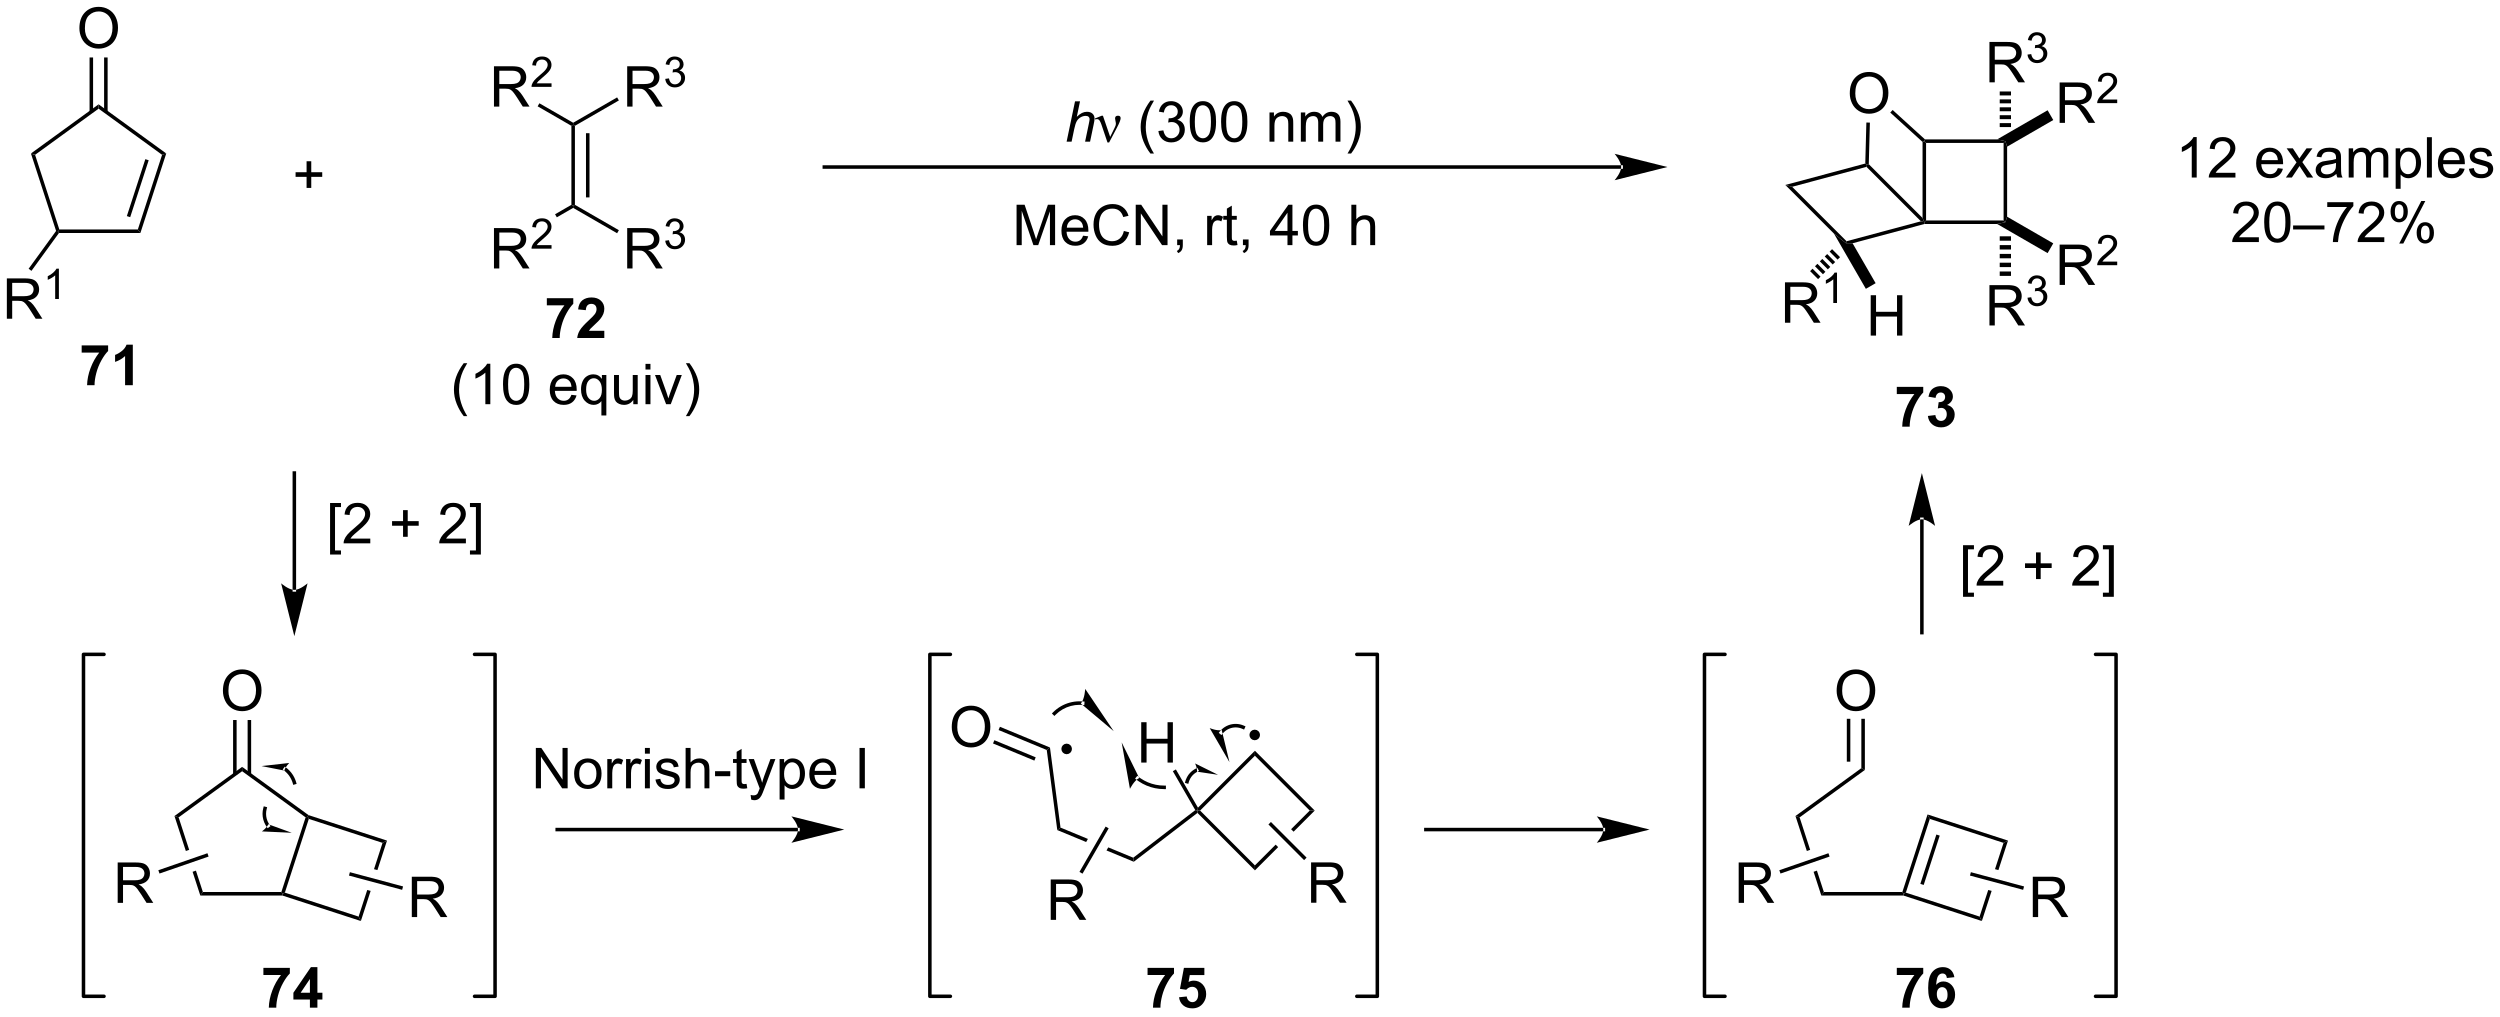 <?xml version="1.0" encoding="UTF-8"?>
<!DOCTYPE svg PUBLIC '-//W3C//DTD SVG 1.0//EN'
          'http://www.w3.org/TR/2001/REC-SVG-20010904/DTD/svg10.dtd'>
<svg stroke-dasharray="none" shape-rendering="auto" xmlns="http://www.w3.org/2000/svg" font-family="'Dialog'" text-rendering="auto" width="973" fill-opacity="1" color-interpolation="auto" color-rendering="auto" preserveAspectRatio="xMidYMid meet" font-size="12px" viewBox="0 0 973 396" fill="black" xmlns:xlink="http://www.w3.org/1999/xlink" stroke="black" image-rendering="auto" stroke-miterlimit="10" stroke-linecap="square" stroke-linejoin="miter" font-style="normal" stroke-width="1" height="396" stroke-dashoffset="0" font-weight="normal" stroke-opacity="1"
><!--Generated by the Batik Graphics2D SVG Generator--><defs id="genericDefs"
  /><g
  ><defs id="defs1"
    ><clipPath clipPathUnits="userSpaceOnUse" id="clipPath1"
      ><path d="M3.071 1.611 L367.946 1.611 L367.946 149.776 L3.071 149.776 L3.071 1.611 Z"
      /></clipPath
      ><clipPath clipPathUnits="userSpaceOnUse" id="clipPath2"
      ><path d="M1.171 19.736 L1.171 163.781 L355.901 163.781 L355.901 19.736 Z"
      /></clipPath
    ></defs
    ><g transform="scale(2.667,2.667) translate(-3.071,-1.611) matrix(1.029,0,0,1.029,1.866,-18.689)"
    ><path d="M5.563 41.51 L6.151 41.701 L9.592 52.293 L9.41 52.543 L9.133 52.499 Z" stroke="none" clip-path="url(#clipPath2)"
    /></g
    ><g transform="matrix(2.743,0,0,2.743,-3.213,-54.134)"
    ><path d="M9.538 52.793 L9.41 52.543 L9.592 52.293 L20.729 52.293 L21.092 52.793 Z" stroke="none" clip-path="url(#clipPath2)"
    /></g
    ><g transform="matrix(2.743,0,0,2.743,-3.213,-54.134)"
    ><path d="M21.092 52.793 L20.729 52.293 L24.17 41.701 L24.758 41.51 ZM19.644 50.55 L22.268 42.474 L21.793 42.319 L19.169 50.396 Z" stroke="none" clip-path="url(#clipPath2)"
    /></g
    ><g transform="matrix(2.743,0,0,2.743,-3.213,-54.134)"
    ><path d="M24.758 41.51 L24.17 41.701 L15.16 35.155 L15.16 34.537 Z" stroke="none" clip-path="url(#clipPath2)"
    /></g
    ><g transform="matrix(2.743,0,0,2.743,-3.213,-54.134)"
    ><path d="M15.16 34.537 L15.16 35.155 L6.151 41.701 L5.563 41.51 Z" stroke="none" clip-path="url(#clipPath2)"
    /></g
    ><g transform="matrix(2.743,0,0,2.743,-3.213,-54.134)"
    ><path d="M12.437 23.747 Q12.437 22.32 13.203 21.515 Q13.968 20.708 15.179 20.708 Q15.971 20.708 16.606 21.088 Q17.244 21.466 17.578 22.143 Q17.914 22.82 17.914 23.679 Q17.914 24.552 17.562 25.239 Q17.211 25.927 16.565 26.281 Q15.921 26.635 15.174 26.635 Q14.367 26.635 13.729 26.244 Q13.093 25.851 12.765 25.177 Q12.437 24.5 12.437 23.747 ZM13.218 23.758 Q13.218 24.794 13.773 25.39 Q14.33 25.984 15.171 25.984 Q16.026 25.984 16.578 25.383 Q17.132 24.781 17.132 23.677 Q17.132 22.976 16.895 22.456 Q16.659 21.935 16.203 21.648 Q15.75 21.359 15.182 21.359 Q14.377 21.359 13.796 21.914 Q13.218 22.466 13.218 23.758 Z" stroke="none" clip-path="url(#clipPath2)"
    /></g
    ><g transform="matrix(2.743,0,0,2.743,-3.213,-54.134)"
    ><path d="M16.442 35.596 L16.442 27.889 L15.942 27.889 L15.942 35.596 ZM14.379 35.596 L14.379 27.889 L13.879 27.889 L13.879 35.596 Z" stroke="none" clip-path="url(#clipPath2)"
    /></g
    ><g transform="matrix(2.743,0,0,2.743,-3.213,-54.134)"
    ><path d="M2.143 64.964 L2.143 59.238 L4.683 59.238 Q5.448 59.238 5.847 59.392 Q6.245 59.545 6.482 59.936 Q6.722 60.326 6.722 60.8 Q6.722 61.41 6.326 61.829 Q5.933 62.246 5.107 62.358 Q5.409 62.504 5.565 62.644 Q5.896 62.949 6.193 63.404 L7.19 64.964 L6.237 64.964 L5.479 63.772 Q5.146 63.256 4.93 62.983 Q4.716 62.709 4.547 62.6 Q4.378 62.49 4.201 62.449 Q4.073 62.42 3.779 62.42 L2.901 62.42 L2.901 64.964 L2.143 64.964 ZM2.901 61.764 L4.529 61.764 Q5.05 61.764 5.341 61.657 Q5.636 61.55 5.787 61.313 Q5.94 61.076 5.94 60.8 Q5.94 60.394 5.644 60.134 Q5.349 59.871 4.714 59.871 L2.901 59.871 L2.901 61.764 Z" stroke="none" clip-path="url(#clipPath2)"
    /></g
    ><g transform="matrix(2.743,0,0,2.743,-3.213,-54.134)"
    ><path d="M9.527 62.164 L9 62.164 L9 58.803 Q8.808 58.985 8.5 59.166 Q8.191 59.348 7.945 59.44 L7.945 58.93 Q8.386 58.721 8.716 58.426 Q9.048 58.129 9.187 57.852 L9.527 57.852 L9.527 62.164 Z" stroke="none" clip-path="url(#clipPath2)"
    /></g
    ><g transform="matrix(2.743,0,0,2.743,-3.213,-54.134)"
    ><path d="M9.133 52.499 L9.41 52.543 L9.538 52.793 L5.634 58.166 L5.23 57.872 Z" stroke="none" clip-path="url(#clipPath2)"
    /></g
    ><g transform="matrix(2.743,0,0,2.743,-3.213,-54.134)"
    ><path d="M44.671 46.399 L44.671 44.829 L43.111 44.829 L43.111 44.173 L44.671 44.173 L44.671 42.615 L45.335 42.615 L45.335 44.173 L46.892 44.173 L46.892 44.829 L45.335 44.829 L45.335 46.399 L44.671 46.399 Z" stroke="none" clip-path="url(#clipPath2)"
    /></g
    ><g transform="matrix(2.743,0,0,2.743,-3.213,-54.134)"
    ><path d="M82.246 37.588 L82.496 37.443 L82.746 37.588 L82.746 48.799 L82.496 48.943 L82.246 48.799 ZM84.316 38.639 L84.316 47.748 L84.816 47.748 L84.816 38.639 Z" stroke="none" clip-path="url(#clipPath2)"
    /></g
    ><g transform="matrix(2.743,0,0,2.743,-3.213,-54.134)"
    ><path d="M90.162 34.863 L90.162 29.137 L92.701 29.137 Q93.467 29.137 93.865 29.29 Q94.264 29.444 94.501 29.835 Q94.74 30.225 94.74 30.699 Q94.74 31.309 94.345 31.728 Q93.951 32.145 93.126 32.257 Q93.428 32.402 93.584 32.543 Q93.915 32.848 94.212 33.303 L95.209 34.863 L94.256 34.863 L93.498 33.671 Q93.165 33.155 92.949 32.882 Q92.735 32.608 92.566 32.499 Q92.397 32.389 92.22 32.348 Q92.092 32.319 91.798 32.319 L90.92 32.319 L90.92 34.863 L90.162 34.863 ZM90.92 31.663 L92.548 31.663 Q93.069 31.663 93.36 31.556 Q93.655 31.449 93.806 31.212 Q93.959 30.975 93.959 30.699 Q93.959 30.293 93.662 30.033 Q93.368 29.77 92.733 29.77 L90.92 29.77 L90.92 31.663 Z" stroke="none" clip-path="url(#clipPath2)"
    /></g
    ><g transform="matrix(2.743,0,0,2.743,-3.213,-54.134)"
    ><path d="M95.562 30.928 L96.089 30.858 Q96.181 31.307 96.397 31.505 Q96.616 31.702 96.931 31.702 Q97.302 31.702 97.558 31.444 Q97.816 31.186 97.816 30.805 Q97.816 30.442 97.577 30.208 Q97.341 29.971 96.974 29.971 Q96.825 29.971 96.603 30.03 L96.661 29.567 Q96.714 29.573 96.745 29.573 Q97.083 29.573 97.353 29.397 Q97.622 29.221 97.622 28.854 Q97.622 28.565 97.425 28.376 Q97.23 28.184 96.919 28.184 Q96.61 28.184 96.405 28.378 Q96.2 28.571 96.142 28.958 L95.614 28.864 Q95.712 28.333 96.054 28.042 Q96.397 27.751 96.907 27.751 Q97.259 27.751 97.554 27.901 Q97.851 28.052 98.007 28.313 Q98.163 28.573 98.163 28.866 Q98.163 29.145 98.013 29.374 Q97.864 29.602 97.571 29.737 Q97.952 29.825 98.163 30.102 Q98.374 30.378 98.374 30.794 Q98.374 31.356 97.964 31.749 Q97.554 32.139 96.927 32.139 Q96.362 32.139 95.987 31.803 Q95.614 31.466 95.562 30.928 Z" stroke="none" clip-path="url(#clipPath2)"
    /></g
    ><g transform="matrix(2.743,0,0,2.743,-3.213,-54.134)"
    ><path d="M82.746 37.588 L82.496 37.443 L82.496 37.155 L88.732 33.554 L88.982 33.987 Z" stroke="none" clip-path="url(#clipPath2)"
    /></g
    ><g transform="matrix(2.743,0,0,2.743,-3.213,-54.134)"
    ><path d="M71.259 34.863 L71.259 29.137 L73.798 29.137 Q74.564 29.137 74.962 29.29 Q75.361 29.444 75.598 29.835 Q75.837 30.225 75.837 30.699 Q75.837 31.309 75.442 31.728 Q75.048 32.145 74.223 32.257 Q74.525 32.402 74.681 32.543 Q75.012 32.848 75.309 33.303 L76.306 34.863 L75.353 34.863 L74.595 33.671 Q74.262 33.155 74.046 32.882 Q73.832 32.608 73.663 32.499 Q73.494 32.389 73.317 32.348 Q73.189 32.319 72.895 32.319 L72.017 32.319 L72.017 34.863 L71.259 34.863 ZM72.017 31.663 L73.645 31.663 Q74.166 31.663 74.457 31.556 Q74.751 31.449 74.903 31.212 Q75.056 30.975 75.056 30.699 Q75.056 30.293 74.759 30.033 Q74.465 29.77 73.83 29.77 L72.017 29.77 L72.017 31.663 Z" stroke="none" clip-path="url(#clipPath2)"
    /></g
    ><g transform="matrix(2.743,0,0,2.743,-3.213,-54.134)"
    ><path d="M79.428 31.555 L79.428 32.063 L76.588 32.063 Q76.582 31.872 76.65 31.696 Q76.758 31.407 76.996 31.126 Q77.237 30.845 77.688 30.475 Q78.387 29.901 78.633 29.565 Q78.879 29.229 78.879 28.93 Q78.879 28.618 78.654 28.403 Q78.432 28.186 78.07 28.186 Q77.69 28.186 77.461 28.415 Q77.233 28.643 77.231 29.048 L76.688 28.993 Q76.744 28.386 77.108 28.069 Q77.471 27.751 78.082 27.751 Q78.701 27.751 79.061 28.095 Q79.422 28.436 79.422 28.942 Q79.422 29.2 79.317 29.45 Q79.211 29.698 78.965 29.974 Q78.721 30.249 78.153 30.729 Q77.678 31.128 77.543 31.27 Q77.408 31.413 77.32 31.555 L79.428 31.555 Z" stroke="none" clip-path="url(#clipPath2)"
    /></g
    ><g transform="matrix(2.743,0,0,2.743,-3.213,-54.134)"
    ><path d="M82.496 37.155 L82.496 37.443 L82.246 37.588 L77.455 34.822 L77.705 34.389 Z" stroke="none" clip-path="url(#clipPath2)"
    /></g
    ><g transform="matrix(2.743,0,0,2.743,-3.213,-54.134)"
    ><path d="M71.259 57.823 L71.259 52.097 L73.798 52.097 Q74.564 52.097 74.962 52.251 Q75.361 52.404 75.598 52.795 Q75.837 53.185 75.837 53.659 Q75.837 54.269 75.442 54.688 Q75.048 55.105 74.223 55.217 Q74.525 55.362 74.681 55.503 Q75.012 55.808 75.309 56.264 L76.306 57.823 L75.353 57.823 L74.595 56.631 Q74.262 56.115 74.046 55.842 Q73.832 55.568 73.663 55.459 Q73.494 55.349 73.317 55.308 Q73.189 55.279 72.895 55.279 L72.017 55.279 L72.017 57.823 L71.259 57.823 ZM72.017 54.623 L73.645 54.623 Q74.166 54.623 74.457 54.516 Q74.751 54.409 74.903 54.172 Q75.056 53.935 75.056 53.659 Q75.056 53.253 74.759 52.993 Q74.465 52.73 73.83 52.73 L72.017 52.73 L72.017 54.623 Z" stroke="none" clip-path="url(#clipPath2)"
    /></g
    ><g transform="matrix(2.743,0,0,2.743,-3.213,-54.134)"
    ><path d="M79.428 54.516 L79.428 55.023 L76.588 55.023 Q76.582 54.832 76.65 54.656 Q76.758 54.367 76.996 54.086 Q77.237 53.805 77.688 53.435 Q78.387 52.861 78.633 52.525 Q78.879 52.189 78.879 51.891 Q78.879 51.578 78.654 51.363 Q78.432 51.146 78.07 51.146 Q77.69 51.146 77.461 51.375 Q77.233 51.603 77.231 52.008 L76.688 51.953 Q76.744 51.346 77.108 51.029 Q77.471 50.711 78.082 50.711 Q78.701 50.711 79.061 51.055 Q79.422 51.396 79.422 51.902 Q79.422 52.16 79.317 52.41 Q79.211 52.658 78.965 52.934 Q78.721 53.209 78.153 53.689 Q77.678 54.088 77.543 54.23 Q77.408 54.373 77.32 54.516 L79.428 54.516 Z" stroke="none" clip-path="url(#clipPath2)"
    /></g
    ><g transform="matrix(2.743,0,0,2.743,-3.213,-54.134)"
    ><path d="M82.246 48.799 L82.496 48.943 L82.496 49.232 L80.179 50.57 L79.929 50.137 Z" stroke="none" clip-path="url(#clipPath2)"
    /></g
    ><g transform="matrix(2.743,0,0,2.743,-3.213,-54.134)"
    ><path d="M90.162 57.823 L90.162 52.097 L92.701 52.097 Q93.467 52.097 93.865 52.251 Q94.264 52.404 94.501 52.795 Q94.74 53.185 94.74 53.659 Q94.74 54.269 94.345 54.688 Q93.951 55.105 93.126 55.217 Q93.428 55.362 93.584 55.503 Q93.915 55.808 94.212 56.264 L95.209 57.823 L94.256 57.823 L93.498 56.631 Q93.165 56.115 92.949 55.842 Q92.735 55.568 92.566 55.459 Q92.397 55.349 92.22 55.308 Q92.092 55.279 91.798 55.279 L90.92 55.279 L90.92 57.823 L90.162 57.823 ZM90.92 54.623 L92.548 54.623 Q93.069 54.623 93.36 54.516 Q93.655 54.409 93.806 54.172 Q93.959 53.935 93.959 53.659 Q93.959 53.253 93.662 52.993 Q93.368 52.73 92.733 52.73 L90.92 52.73 L90.92 54.623 Z" stroke="none" clip-path="url(#clipPath2)"
    /></g
    ><g transform="matrix(2.743,0,0,2.743,-3.213,-54.134)"
    ><path d="M95.562 53.889 L96.089 53.818 Q96.181 54.267 96.397 54.465 Q96.616 54.662 96.931 54.662 Q97.302 54.662 97.558 54.404 Q97.816 54.146 97.816 53.766 Q97.816 53.402 97.577 53.168 Q97.341 52.932 96.974 52.932 Q96.825 52.932 96.603 52.99 L96.661 52.527 Q96.714 52.533 96.745 52.533 Q97.083 52.533 97.353 52.357 Q97.622 52.182 97.622 51.814 Q97.622 51.525 97.425 51.336 Q97.23 51.145 96.919 51.145 Q96.61 51.145 96.405 51.338 Q96.2 51.531 96.142 51.918 L95.614 51.824 Q95.712 51.293 96.054 51.002 Q96.397 50.711 96.907 50.711 Q97.259 50.711 97.554 50.861 Q97.851 51.012 98.007 51.273 Q98.163 51.533 98.163 51.826 Q98.163 52.105 98.013 52.334 Q97.864 52.562 97.571 52.697 Q97.952 52.785 98.163 53.062 Q98.374 53.338 98.374 53.754 Q98.374 54.316 97.964 54.709 Q97.554 55.1 96.927 55.1 Q96.362 55.1 95.987 54.764 Q95.614 54.426 95.562 53.889 Z" stroke="none" clip-path="url(#clipPath2)"
    /></g
    ><g transform="matrix(2.743,0,0,2.743,-3.213,-54.134)"
    ><path d="M82.496 49.232 L82.496 48.943 L82.746 48.799 L88.982 52.399 L88.732 52.832 Z" stroke="none" clip-path="url(#clipPath2)"
    /></g
    ><g transform="matrix(2.743,0,0,2.743,-3.213,-54.134)"
    ><path d="M78.761 63.061 L78.761 62.042 L82.514 62.042 L82.514 62.839 Q82.05 63.295 81.568 64.152 Q81.089 65.006 80.837 65.969 Q80.584 66.933 80.589 67.691 L79.529 67.691 Q79.558 66.503 80.019 65.269 Q80.483 64.035 81.256 63.061 L78.761 63.061 ZM86.916 66.67 L86.916 67.691 L83.07 67.691 Q83.132 67.113 83.445 66.594 Q83.757 66.076 84.679 65.222 Q85.421 64.529 85.588 64.285 Q85.814 63.943 85.814 63.613 Q85.814 63.245 85.617 63.048 Q85.421 62.85 85.072 62.85 Q84.729 62.85 84.525 63.058 Q84.322 63.264 84.291 63.745 L83.197 63.636 Q83.296 62.73 83.812 62.337 Q84.328 61.941 85.101 61.941 Q85.947 61.941 86.432 62.399 Q86.916 62.855 86.916 63.535 Q86.916 63.92 86.778 64.272 Q86.64 64.621 86.338 65.003 Q86.14 65.256 85.619 65.733 Q85.101 66.209 84.96 66.365 Q84.822 66.522 84.736 66.67 L86.916 66.67 Z" stroke="none" clip-path="url(#clipPath2)"
    /></g
    ><g transform="matrix(2.743,0,0,2.743,-3.213,-54.134)"
    ><path d="M66.968 78.776 Q66.385 78.041 65.981 77.057 Q65.58 76.07 65.58 75.015 Q65.58 74.086 65.882 73.234 Q66.234 72.247 66.968 71.265 L67.471 71.265 Q66.999 72.078 66.846 72.427 Q66.609 72.966 66.471 73.552 Q66.304 74.281 66.304 75.02 Q66.304 76.898 67.471 78.776 L66.968 78.776 ZM70.742 77.091 L70.038 77.091 L70.038 72.609 Q69.783 72.851 69.372 73.093 Q68.96 73.336 68.632 73.458 L68.632 72.778 Q69.221 72.5 69.661 72.106 Q70.104 71.711 70.288 71.341 L70.742 71.341 L70.742 77.091 ZM72.542 74.265 Q72.542 73.25 72.751 72.632 Q72.959 72.013 73.371 71.677 Q73.785 71.341 74.41 71.341 Q74.871 71.341 75.217 71.526 Q75.566 71.711 75.792 72.062 Q76.019 72.411 76.147 72.914 Q76.277 73.414 76.277 74.265 Q76.277 75.273 76.069 75.893 Q75.863 76.513 75.449 76.851 Q75.037 77.19 74.41 77.19 Q73.582 77.19 73.108 76.593 Q72.542 75.88 72.542 74.265 ZM73.264 74.265 Q73.264 75.677 73.594 76.143 Q73.925 76.609 74.41 76.609 Q74.894 76.609 75.222 76.14 Q75.553 75.671 75.553 74.265 Q75.553 72.851 75.222 72.388 Q74.894 71.921 74.402 71.921 Q73.917 71.921 73.628 72.333 Q73.264 72.856 73.264 74.265 ZM82.248 75.755 L82.975 75.843 Q82.803 76.481 82.337 76.833 Q81.873 77.184 81.152 77.184 Q80.24 77.184 79.707 76.625 Q79.175 76.062 79.175 75.052 Q79.175 74.005 79.714 73.427 Q80.253 72.849 81.113 72.849 Q81.944 72.849 82.469 73.416 Q82.998 73.981 82.998 75.007 Q82.998 75.07 82.996 75.195 L79.902 75.195 Q79.941 75.88 80.287 76.244 Q80.636 76.606 81.154 76.606 Q81.542 76.606 81.816 76.403 Q82.089 76.2 82.248 75.755 ZM79.941 74.617 L82.256 74.617 Q82.209 74.093 81.99 73.833 Q81.654 73.427 81.121 73.427 Q80.636 73.427 80.305 73.752 Q79.975 74.075 79.941 74.617 ZM86.502 78.682 L86.502 76.648 Q86.338 76.88 86.044 77.034 Q85.749 77.184 85.416 77.184 Q84.679 77.184 84.145 76.596 Q83.611 76.005 83.611 74.976 Q83.611 74.351 83.828 73.856 Q84.046 73.359 84.458 73.104 Q84.869 72.849 85.361 72.849 Q86.132 72.849 86.572 73.497 L86.572 72.942 L87.205 72.942 L87.205 78.682 L86.502 78.682 ZM84.335 75.005 Q84.335 75.804 84.671 76.205 Q85.007 76.606 85.476 76.606 Q85.924 76.606 86.247 76.226 Q86.572 75.843 86.572 75.067 Q86.572 74.239 86.231 73.823 Q85.89 73.403 85.429 73.403 Q84.971 73.403 84.653 73.791 Q84.335 74.179 84.335 75.005 ZM91.027 77.091 L91.027 76.481 Q90.542 77.184 89.709 77.184 Q89.342 77.184 89.024 77.044 Q88.707 76.903 88.55 76.69 Q88.397 76.476 88.334 76.169 Q88.292 75.961 88.292 75.513 L88.292 72.942 L88.996 72.942 L88.996 75.242 Q88.996 75.794 89.037 75.984 Q89.105 76.263 89.319 76.421 Q89.535 76.578 89.85 76.578 Q90.167 76.578 90.444 76.416 Q90.722 76.255 90.837 75.976 Q90.951 75.695 90.951 75.164 L90.951 72.942 L91.654 72.942 L91.654 77.091 L91.027 77.091 ZM92.76 72.171 L92.76 71.364 L93.463 71.364 L93.463 72.171 L92.76 72.171 ZM92.76 77.091 L92.76 72.942 L93.463 72.942 L93.463 77.091 L92.76 77.091 ZM95.686 77.091 L94.108 72.942 L94.85 72.942 L95.74 75.427 Q95.886 75.828 96.006 76.263 Q96.1 75.934 96.269 75.474 L97.191 72.942 L97.912 72.942 L96.342 77.091 L95.686 77.091 ZM98.996 78.776 L98.49 78.776 Q99.66 76.898 99.66 75.02 Q99.66 74.286 99.49 73.562 Q99.358 72.976 99.121 72.437 Q98.967 72.086 98.49 71.265 L98.996 71.265 Q99.73 72.247 100.082 73.234 Q100.381 74.086 100.381 75.015 Q100.381 76.07 99.977 77.057 Q99.574 78.041 98.996 78.776 Z" stroke="none" clip-path="url(#clipPath2)"
    /></g
    ><g transform="matrix(2.743,0,0,2.743,-3.213,-54.134)"
    ><path d="M12.759 69.762 L12.759 68.744 L16.512 68.744 L16.512 69.541 Q16.048 69.997 15.566 70.853 Q15.087 71.707 14.835 72.671 Q14.582 73.635 14.587 74.392 L13.527 74.392 Q13.556 73.205 14.017 71.971 Q14.48 70.736 15.254 69.762 L12.759 69.762 ZM20.016 74.392 L18.919 74.392 L18.919 70.254 Q18.318 70.817 17.5 71.088 L17.5 70.09 Q17.93 69.95 18.432 69.559 Q18.938 69.166 19.125 68.642 L20.016 68.642 L20.016 74.392 Z" stroke="none" clip-path="url(#clipPath2)"
    /></g
    ><g transform="matrix(2.743,0,0,2.743,-3.213,-54.134)"
    ><path d="M42.685 103.435 L42.685 103.435 L42.685 86.857 L42.685 86.607 L43.185 86.607 L43.185 86.857 L43.185 103.435 L43.185 103.685 L42.685 103.685 ZM42.935 110 L44.81 102.5 C44.81 102.5 43.756 103.435 42.935 103.435 C42.115 103.435 41.06 102.5 41.06 102.5 Z" stroke="none" clip-path="url(#clipPath2)"
    /></g
    ><g transform="matrix(2.743,0,0,2.743,-3.213,-54.134)"
    ><path d="M25.927 135.518 L27.541 140.483 L27.541 140.483 L28.013 140.319 L28.013 140.319 L26.515 135.709 L25.927 135.518 ZM28.971 143.268 L28.499 143.432 L28.499 143.432 L29.593 146.801 L29.957 146.301 L28.971 143.268 Z" stroke="none" clip-path="url(#clipPath2)"
    /></g
    ><g transform="matrix(2.743,0,0,2.743,-3.213,-54.134)"
    ><path d="M29.593 146.801 L29.957 146.301 L41.093 146.301 L41.275 146.551 L41.235 146.801 Z" stroke="none" clip-path="url(#clipPath2)"
    /></g
    ><g transform="matrix(2.743,0,0,2.743,-3.213,-54.134)"
    ><path d="M41.59 146.39 L41.275 146.551 L41.093 146.301 L44.535 135.709 L44.829 135.614 L44.989 135.929 Z" stroke="none" clip-path="url(#clipPath2)"
    /></g
    ><g transform="matrix(2.743,0,0,2.743,-3.213,-54.134)"
    ><path d="M44.944 135.388 L44.829 135.614 L44.535 135.709 L35.525 129.163 L35.525 128.545 Z" stroke="none" clip-path="url(#clipPath2)"
    /></g
    ><g transform="matrix(2.743,0,0,2.743,-3.213,-54.134)"
    ><path d="M35.525 128.545 L35.525 129.163 L26.515 135.709 L25.927 135.518 Z" stroke="none" clip-path="url(#clipPath2)"
    /></g
    ><g transform="matrix(2.743,0,0,2.743,-3.213,-54.134)"
    ><path d="M32.802 117.755 Q32.802 116.328 33.567 115.523 Q34.333 114.716 35.544 114.716 Q36.336 114.716 36.971 115.096 Q37.609 115.474 37.942 116.151 Q38.278 116.828 38.278 117.687 Q38.278 118.56 37.927 119.247 Q37.575 119.935 36.929 120.289 Q36.286 120.643 35.539 120.643 Q34.731 120.643 34.093 120.252 Q33.458 119.859 33.13 119.185 Q32.802 118.508 32.802 117.755 ZM33.583 117.765 Q33.583 118.802 34.138 119.398 Q34.695 119.992 35.536 119.992 Q36.39 119.992 36.942 119.39 Q37.497 118.789 37.497 117.685 Q37.497 116.984 37.26 116.463 Q37.023 115.942 36.567 115.656 Q36.114 115.367 35.547 115.367 Q34.742 115.367 34.161 115.922 Q33.583 116.474 33.583 117.765 Z" stroke="none" clip-path="url(#clipPath2)"
    /></g
    ><g transform="matrix(2.743,0,0,2.743,-3.213,-54.134)"
    ><path d="M36.806 129.603 L36.806 121.897 L36.306 121.897 L36.306 129.603 ZM34.744 129.603 L34.744 121.897 L34.244 121.897 L34.244 129.603 Z" stroke="none" clip-path="url(#clipPath2)"
    /></g
    ><g transform="matrix(2.743,0,0,2.743,-3.213,-54.134)"
    ><path d="M38.544 158.08 L38.544 157.062 L42.297 157.062 L42.297 157.859 Q41.833 158.314 41.351 159.171 Q40.872 160.025 40.619 160.989 Q40.367 161.952 40.372 162.71 L39.312 162.71 Q39.341 161.523 39.802 160.288 Q40.265 159.054 41.039 158.08 L38.544 158.08 ZM45.144 162.71 L45.144 161.557 L42.8 161.557 L42.8 160.596 L45.285 156.96 L46.207 156.96 L46.207 160.593 L46.917 160.593 L46.917 161.557 L46.207 161.557 L46.207 162.71 L45.144 162.71 ZM45.144 160.593 L45.144 158.635 L43.829 160.593 L45.144 160.593 Z" stroke="none" clip-path="url(#clipPath2)"
    /></g
    ><g transform="matrix(2.743,0,0,2.743,-3.213,-54.134)"
    ><path d="M41.235 146.801 L41.275 146.551 L41.59 146.39 L52.052 149.79 L52.373 150.419 Z" stroke="none" clip-path="url(#clipPath2)"
    /></g
    ><g transform="matrix(2.743,0,0,2.743,-3.213,-54.134)"
    ><path d="M56.081 139.007 L55.451 139.328 L54.238 143.06 L54.238 143.06 L54.722 143.189 L54.722 143.189 L56.081 139.007 ZM53.279 146.012 L52.052 149.79 L52.373 150.419 L53.763 146.141 L53.763 146.141 L53.279 146.012 Z" stroke="none" clip-path="url(#clipPath2)"
    /></g
    ><g transform="matrix(2.743,0,0,2.743,-3.213,-54.134)"
    ><path d="M56.081 139.007 L55.451 139.328 L44.989 135.929 L44.829 135.614 L44.944 135.388 Z" stroke="none" clip-path="url(#clipPath2)"
    /></g
    ><g transform="matrix(2.743,0,0,2.743,-3.213,-54.134)"
    ><path d="M17.869 147.838 L17.869 142.112 L20.409 142.112 Q21.174 142.112 21.573 142.265 Q21.971 142.419 22.208 142.81 Q22.448 143.2 22.448 143.674 Q22.448 144.284 22.052 144.703 Q21.659 145.119 20.833 145.231 Q21.135 145.377 21.291 145.518 Q21.622 145.823 21.919 146.278 L22.916 147.838 L21.963 147.838 L21.205 146.645 Q20.872 146.13 20.656 145.856 Q20.442 145.583 20.273 145.474 Q20.104 145.364 19.927 145.323 Q19.799 145.294 19.505 145.294 L18.627 145.294 L18.627 147.838 L17.869 147.838 ZM18.627 144.638 L20.255 144.638 Q20.776 144.638 21.067 144.531 Q21.362 144.424 21.513 144.187 Q21.666 143.95 21.666 143.674 Q21.666 143.268 21.369 143.007 Q21.075 142.744 20.44 142.744 L18.627 142.744 L18.627 144.638 Z" stroke="none" clip-path="url(#clipPath2)"
    /></g
    ><g transform="matrix(2.743,0,0,2.743,-3.213,-54.134)"
    ><path d="M30.605 140.798 L30.768 141.271 L23.802 143.681 L23.638 143.209 Z" stroke="none" clip-path="url(#clipPath2)"
    /></g
    ><g transform="matrix(2.743,0,0,2.743,-3.213,-54.134)"
    ><path d="M59.601 149.856 L59.601 144.13 L62.14 144.13 Q62.906 144.13 63.304 144.283 Q63.703 144.437 63.94 144.828 Q64.179 145.218 64.179 145.692 Q64.179 146.302 63.783 146.721 Q63.39 147.137 62.565 147.25 Q62.867 147.395 63.023 147.536 Q63.354 147.841 63.651 148.296 L64.648 149.856 L63.695 149.856 L62.937 148.664 Q62.604 148.148 62.388 147.875 Q62.174 147.601 62.005 147.492 Q61.836 147.382 61.658 147.341 Q61.531 147.312 61.236 147.312 L60.359 147.312 L60.359 149.856 L59.601 149.856 ZM60.359 146.656 L61.986 146.656 Q62.507 146.656 62.799 146.549 Q63.093 146.442 63.244 146.205 Q63.398 145.968 63.398 145.692 Q63.398 145.286 63.101 145.026 Q62.807 144.762 62.171 144.762 L60.359 144.762 L60.359 146.656 Z" stroke="none" clip-path="url(#clipPath2)"
    /></g
    ><g transform="matrix(2.743,0,0,2.743,-3.213,-54.134)"
    ><path d="M50.687 143.971 L50.816 143.488 L58.361 145.51 L58.231 145.993 Z" stroke="none" clip-path="url(#clipPath2)"
    /></g
    ><g stroke-width="0.5" transform="matrix(2.743,0,0,2.743,-3.213,-54.134)" stroke-linejoin="round" stroke-linecap="round"
    ><path fill="none" d="M68.504 161.1 L71.415 161.1 L71.415 112.584 L68.504 112.584" clip-path="url(#clipPath2)"
    /></g
    ><g stroke-width="0.5" transform="matrix(2.743,0,0,2.743,-3.213,-54.134)" stroke-linejoin="round" stroke-linecap="round"
    ><path fill="none" d="M15.928 112.584 L13.017 112.584 L13.017 161.1 L15.928 161.1" clip-path="url(#clipPath2)"
    /></g
    ><g transform="matrix(2.743,0,0,2.743,-3.213,-54.134)"
    ><path d="M41.783 128.665 L41.783 128.665 C41.784 128.666 41.786 128.667 41.788 128.669 L41.788 128.669 C41.791 128.672 41.794 128.674 41.797 128.676 L41.798 128.676 C41.81 128.686 41.823 128.696 41.835 128.705 L41.68 128.902 L41.835 128.705 C41.885 128.745 41.934 128.785 41.982 128.827 L41.982 128.827 C42.173 128.993 42.35 129.179 42.508 129.381 L42.508 129.381 C42.666 129.584 42.805 129.804 42.923 130.039 L42.699 130.151 L42.923 130.039 C42.981 130.156 43.035 130.278 43.082 130.403 L43.082 130.403 C43.106 130.465 43.128 130.528 43.149 130.593 L42.911 130.669 L43.149 130.593 C43.159 130.625 43.169 130.657 43.179 130.689 L42.939 130.76 L43.179 130.689 C43.181 130.697 43.184 130.706 43.186 130.714 L43.186 130.714 C43.186 130.715 43.187 130.716 43.187 130.717 L43.187 130.717 C43.187 130.718 43.187 130.719 43.188 130.72 L42.947 130.789 L43.187 130.719 C43.188 130.72 43.188 130.72 43.188 130.72 L43.188 130.72 C43.188 130.721 43.188 130.721 43.188 130.721 L43.188 130.721 C43.188 130.721 43.188 130.721 43.188 130.721 L43.188 130.721 C43.188 130.721 43.188 130.721 43.188 130.72 L43.258 130.961 L42.777 131.1 L42.708 130.86 C42.708 130.859 42.707 130.859 42.707 130.859 L42.707 130.859 C42.707 130.858 42.707 130.858 42.707 130.858 L42.707 130.858 C42.707 130.858 42.707 130.858 42.707 130.858 L42.707 130.858 C42.707 130.858 42.707 130.858 42.707 130.858 L42.707 130.858 C42.707 130.857 42.706 130.856 42.706 130.855 L42.706 130.855 C42.706 130.854 42.706 130.853 42.706 130.852 L42.946 130.783 L42.706 130.852 C42.703 130.845 42.701 130.838 42.699 130.831 L42.699 130.831 C42.691 130.803 42.682 130.774 42.673 130.746 L42.673 130.746 C42.655 130.69 42.635 130.635 42.615 130.58 L42.848 130.491 L42.615 130.58 C42.573 130.471 42.527 130.365 42.475 130.262 L42.475 130.262 C42.373 130.057 42.251 129.865 42.113 129.688 L42.31 129.535 L42.113 129.688 C41.975 129.512 41.821 129.35 41.654 129.204 L41.818 129.015 L41.654 129.204 C41.612 129.168 41.569 129.132 41.526 129.098 L41.526 129.098 C41.515 129.09 41.504 129.081 41.493 129.073 L41.645 128.875 L41.493 129.073 C41.49 129.071 41.487 129.068 41.484 129.066 L41.636 128.868 L41.485 129.066 C41.484 129.066 41.483 129.065 41.481 129.064 L41.282 128.913 L41.583 128.514 ZM38.277 128.432 L41.523 129.072 C41.624 128.559 42.217 127.991 42.217 127.991 Z" stroke="none" clip-path="url(#clipPath2)"
    /></g
    ><g transform="matrix(2.743,0,0,2.743,-3.213,-54.134)"
    ><path d="M39.002 137.037 L39.002 137.037 C39.002 137.037 39.002 137.037 39.001 137.036 L39.001 137.036 C39.001 137.036 39.001 137.036 39 137.035 L39.206 136.892 L39.001 137.036 C39 137.035 39 137.035 39 137.035 L39 137.035 C39 137.035 39 137.035 39 137.035 L38.999 137.033 C38.994 137.026 38.989 137.019 38.984 137.012 L38.984 137.012 C38.974 136.998 38.965 136.983 38.955 136.969 L38.955 136.969 C38.916 136.911 38.88 136.852 38.845 136.792 L38.845 136.792 C38.707 136.551 38.602 136.295 38.531 136.03 L38.531 136.03 C38.388 135.499 38.383 134.931 38.531 134.381 L38.595 134.14 L39.078 134.269 L39.014 134.511 C38.89 134.974 38.894 135.452 39.014 135.9 L38.772 135.965 L39.014 135.9 C39.074 136.124 39.163 136.34 39.279 136.542 L39.062 136.667 L39.279 136.542 C39.308 136.593 39.339 136.643 39.371 136.692 L39.163 136.83 L39.371 136.692 C39.379 136.704 39.388 136.716 39.396 136.728 L39.19 136.87 L39.396 136.728 C39.4 136.734 39.404 136.74 39.408 136.746 L39.204 136.89 L39.407 136.745 C39.408 136.745 39.408 136.746 39.409 136.746 L39.409 136.746 C39.409 136.748 39.41 136.749 39.41 136.749 L39.411 136.75 C39.411 136.75 39.411 136.749 39.411 136.749 L39.411 136.749 C39.411 136.749 39.411 136.749 39.411 136.75 L39.555 136.954 L39.146 137.242 ZM42.57 137.896 L39.239 136.687 C39.05 137.207 38.332 137.702 38.332 137.702 Z" stroke="none" clip-path="url(#clipPath2)"
    /></g
    ><g transform="matrix(2.743,0,0,2.743,-3.213,-54.134)"
    ><path d="M114.397 137.691 L114.397 137.691 L80.232 137.691 L79.982 137.691 L79.982 137.191 L80.232 137.191 L114.397 137.191 L114.647 137.191 L114.647 137.691 ZM120.962 137.441 L113.462 135.566 C113.462 135.566 114.397 136.62 114.397 137.441 C114.397 138.261 113.462 139.316 113.462 139.316 Z" stroke="none" clip-path="url(#clipPath2)"
    /></g
    ><g transform="matrix(2.743,0,0,2.743,-3.213,-54.134)"
    ><path d="M77.201 131.588 L77.201 125.862 L77.979 125.862 L80.987 130.356 L80.987 125.862 L81.713 125.862 L81.713 131.588 L80.935 131.588 L77.927 127.088 L77.927 131.588 L77.201 131.588 ZM82.634 129.513 Q82.634 128.362 83.275 127.807 Q83.811 127.346 84.579 127.346 Q85.436 127.346 85.978 127.906 Q86.522 128.466 86.522 129.455 Q86.522 130.255 86.28 130.716 Q86.04 131.174 85.582 131.429 Q85.124 131.682 84.579 131.682 Q83.71 131.682 83.171 131.125 Q82.634 130.565 82.634 129.513 ZM83.358 129.513 Q83.358 130.31 83.704 130.708 Q84.053 131.104 84.579 131.104 Q85.103 131.104 85.449 130.705 Q85.798 130.307 85.798 129.489 Q85.798 128.721 85.449 128.325 Q85.1 127.927 84.579 127.927 Q84.053 127.927 83.704 128.322 Q83.358 128.716 83.358 129.513 ZM87.338 131.588 L87.338 127.44 L87.971 127.44 L87.971 128.067 Q88.213 127.627 88.417 127.487 Q88.622 127.346 88.87 127.346 Q89.224 127.346 89.591 127.573 L89.349 128.224 Q89.091 128.072 88.833 128.072 Q88.604 128.072 88.419 128.21 Q88.237 128.349 88.159 128.596 Q88.042 128.971 88.042 129.416 L88.042 131.588 L87.338 131.588 ZM90.003 131.588 L90.003 127.44 L90.635 127.44 L90.635 128.067 Q90.878 127.627 91.081 127.487 Q91.286 127.346 91.534 127.346 Q91.888 127.346 92.255 127.573 L92.013 128.224 Q91.755 128.072 91.497 128.072 Q91.268 128.072 91.083 128.21 Q90.901 128.349 90.823 128.596 Q90.706 128.971 90.706 129.416 L90.706 131.588 L90.003 131.588 ZM92.677 126.669 L92.677 125.862 L93.38 125.862 L93.38 126.669 L92.677 126.669 ZM92.677 131.588 L92.677 127.44 L93.38 127.44 L93.38 131.588 L92.677 131.588 ZM94.171 130.349 L94.866 130.239 Q94.923 130.658 95.191 130.882 Q95.46 131.104 95.939 131.104 Q96.423 131.104 96.657 130.906 Q96.892 130.708 96.892 130.442 Q96.892 130.205 96.686 130.067 Q96.54 129.974 95.967 129.83 Q95.194 129.635 94.894 129.492 Q94.595 129.349 94.441 129.099 Q94.288 128.846 94.288 128.541 Q94.288 128.263 94.413 128.028 Q94.54 127.791 94.759 127.635 Q94.923 127.513 95.207 127.429 Q95.491 127.346 95.814 127.346 Q96.303 127.346 96.671 127.487 Q97.04 127.627 97.215 127.867 Q97.392 128.106 97.46 128.51 L96.772 128.604 Q96.725 128.283 96.499 128.104 Q96.275 127.924 95.866 127.924 Q95.382 127.924 95.173 128.085 Q94.967 128.244 94.967 128.458 Q94.967 128.596 95.053 128.705 Q95.139 128.817 95.322 128.893 Q95.428 128.932 95.944 129.072 Q96.689 129.27 96.983 129.398 Q97.28 129.526 97.447 129.768 Q97.616 130.01 97.616 130.369 Q97.616 130.721 97.41 131.031 Q97.204 131.341 96.816 131.513 Q96.431 131.682 95.944 131.682 Q95.134 131.682 94.71 131.346 Q94.288 131.01 94.171 130.349 ZM98.452 131.588 L98.452 125.862 L99.155 125.862 L99.155 127.916 Q99.647 127.346 100.397 127.346 Q100.858 127.346 101.197 127.528 Q101.538 127.708 101.683 128.028 Q101.829 128.349 101.829 128.958 L101.829 131.588 L101.126 131.588 L101.126 128.958 Q101.126 128.432 100.897 128.192 Q100.671 127.95 100.251 127.95 Q99.939 127.95 99.663 128.114 Q99.389 128.276 99.272 128.554 Q99.155 128.83 99.155 129.317 L99.155 131.588 L98.452 131.588 ZM102.628 129.869 L102.628 129.161 L104.786 129.161 L104.786 129.869 L102.628 129.869 ZM107.099 130.958 L107.201 131.58 Q106.904 131.643 106.669 131.643 Q106.286 131.643 106.076 131.523 Q105.865 131.401 105.779 131.203 Q105.693 131.005 105.693 130.372 L105.693 127.987 L105.177 127.987 L105.177 127.44 L105.693 127.44 L105.693 126.411 L106.393 125.989 L106.393 127.44 L107.099 127.44 L107.099 127.987 L106.393 127.987 L106.393 130.411 Q106.393 130.713 106.43 130.799 Q106.466 130.885 106.549 130.937 Q106.635 130.987 106.792 130.987 Q106.909 130.987 107.099 130.958 ZM107.757 133.187 L107.678 132.526 Q107.907 132.588 108.079 132.588 Q108.314 132.588 108.454 132.51 Q108.595 132.432 108.686 132.291 Q108.751 132.187 108.9 131.768 Q108.921 131.71 108.962 131.596 L107.389 127.44 L108.147 127.44 L109.009 129.841 Q109.178 130.299 109.311 130.802 Q109.431 130.317 109.6 129.856 L110.486 127.44 L111.189 127.44 L109.611 131.658 Q109.358 132.343 109.217 132.601 Q109.03 132.947 108.788 133.109 Q108.546 133.273 108.21 133.273 Q108.007 133.273 107.757 133.187 ZM111.788 133.179 L111.788 127.44 L112.428 127.44 L112.428 127.979 Q112.655 127.661 112.939 127.505 Q113.225 127.346 113.632 127.346 Q114.163 127.346 114.569 127.619 Q114.975 127.893 115.181 128.39 Q115.389 128.888 115.389 129.481 Q115.389 130.119 115.16 130.63 Q114.931 131.138 114.496 131.411 Q114.061 131.682 113.579 131.682 Q113.228 131.682 112.949 131.533 Q112.671 131.385 112.491 131.158 L112.491 133.179 L111.788 133.179 ZM112.423 129.536 Q112.423 130.338 112.746 130.721 Q113.072 131.104 113.532 131.104 Q114.001 131.104 114.335 130.708 Q114.671 130.31 114.671 129.479 Q114.671 128.685 114.342 128.291 Q114.017 127.895 113.564 127.895 Q113.116 127.895 112.769 128.317 Q112.423 128.737 112.423 129.536 ZM119.076 130.252 L119.802 130.341 Q119.63 130.979 119.164 131.33 Q118.701 131.682 117.979 131.682 Q117.068 131.682 116.534 131.122 Q116.003 130.56 116.003 129.549 Q116.003 128.502 116.542 127.924 Q117.081 127.346 117.94 127.346 Q118.771 127.346 119.297 127.914 Q119.826 128.479 119.826 129.505 Q119.826 129.567 119.823 129.692 L116.729 129.692 Q116.768 130.377 117.115 130.742 Q117.463 131.104 117.982 131.104 Q118.37 131.104 118.643 130.901 Q118.917 130.697 119.076 130.252 ZM116.768 129.114 L119.083 129.114 Q119.036 128.591 118.818 128.33 Q118.482 127.924 117.948 127.924 Q117.463 127.924 117.133 128.25 Q116.802 128.572 116.768 129.114 ZM123.128 131.588 L123.128 125.862 L123.885 125.862 L123.885 131.588 L123.128 131.588 Z" stroke="none" clip-path="url(#clipPath2)"
    /></g
    ><g transform="matrix(2.743,0,0,2.743,-3.213,-54.134)"
    ><path d="M171.075 135.077 L171.096 134.745 L171.45 134.745 L179.228 142.524 L179.228 143.231 Z" stroke="none" clip-path="url(#clipPath2)"
    /></g
    ><g transform="matrix(2.743,0,0,2.743,-3.213,-54.134)"
    ><path d="M187.006 134.745 L184.363 137.389 L184.716 137.742 L184.716 137.742 L187.713 134.745 ZM182.171 139.581 L179.228 142.524 L179.228 143.231 L182.524 139.934 L182.524 139.934 L182.171 139.581 Z" stroke="none" clip-path="url(#clipPath2)"
    /></g
    ><g transform="matrix(2.743,0,0,2.743,-3.213,-54.134)"
    ><path d="M187.713 134.745 L187.006 134.745 L179.228 126.967 L179.228 126.26 Z" stroke="none" clip-path="url(#clipPath2)"
    /></g
    ><g transform="matrix(2.743,0,0,2.743,-3.213,-54.134)"
    ><path d="M179.228 126.26 L179.228 126.967 L171.45 134.745 L171.096 134.745 L171.15 134.338 Z" stroke="none" clip-path="url(#clipPath2)"
    /></g
    ><g transform="matrix(2.743,0,0,2.743,-3.213,-54.134)"
    ><path d="M163.098 127.936 L163.098 122.21 L163.856 122.21 L163.856 124.561 L166.833 124.561 L166.833 122.21 L167.59 122.21 L167.59 127.936 L166.833 127.936 L166.833 125.236 L163.856 125.236 L163.856 127.936 L163.098 127.936 Z" stroke="none" clip-path="url(#clipPath2)"
    /></g
    ><g transform="matrix(2.743,0,0,2.743,-3.213,-54.134)"
    ><path d="M171.15 134.338 L171.096 134.745 L170.77 134.681 L167.583 129.16 L168.016 128.91 Z" stroke="none" clip-path="url(#clipPath2)"
    /></g
    ><g transform="matrix(2.743,0,0,2.743,-3.213,-54.134)"
    ><path d="M170.77 134.681 L171.096 134.745 L171.075 135.077 L162.042 142.008 L161.967 141.436 Z" stroke="none" clip-path="url(#clipPath2)"
    /></g
    ><g transform="matrix(2.743,0,0,2.743,-3.213,-54.134)"
    ><path d="M151.646 137.161 L151.188 137.512 L155.282 139.208 L155.282 139.208 L155.534 138.771 L151.646 137.161 ZM158.422 139.968 L158.17 140.404 L158.17 140.404 L162.042 142.008 L161.967 141.436 L158.422 139.968 Z" stroke="none" clip-path="url(#clipPath2)"
    /></g
    ><g transform="matrix(2.743,0,0,2.743,-3.213,-54.134)"
    ><path d="M151.646 137.161 L151.188 137.512 L149.692 126.15 L150.15 125.799 Z" stroke="none" clip-path="url(#clipPath2)"
    /></g
    ><g transform="matrix(2.743,0,0,2.743,-3.213,-54.134)"
    ><path d="M136.215 122.903 Q136.215 121.475 136.981 120.671 Q137.746 119.864 138.957 119.864 Q139.749 119.864 140.384 120.244 Q141.022 120.621 141.356 121.298 Q141.692 121.975 141.692 122.835 Q141.692 123.707 141.34 124.395 Q140.988 125.082 140.343 125.436 Q139.699 125.791 138.952 125.791 Q138.145 125.791 137.507 125.4 Q136.871 125.007 136.543 124.332 Q136.215 123.655 136.215 122.903 ZM136.996 122.913 Q136.996 123.949 137.551 124.546 Q138.108 125.139 138.949 125.139 Q139.804 125.139 140.356 124.538 Q140.91 123.936 140.91 122.832 Q140.91 122.132 140.673 121.611 Q140.436 121.09 139.981 120.804 Q139.528 120.514 138.96 120.514 Q138.155 120.514 137.574 121.069 Q136.996 121.621 136.996 122.913 Z" stroke="none" clip-path="url(#clipPath2)"
    /></g
    ><g transform="matrix(2.743,0,0,2.743,-3.213,-54.134)"
    ><path d="M150.15 125.799 L149.692 126.15 L142.858 123.319 L143.049 122.857 ZM148.127 127.193 L142.26 124.763 L142.069 125.225 L147.935 127.655 Z" stroke="none" clip-path="url(#clipPath2)"
    /></g
    ><g transform="matrix(2.743,0,0,2.743,-3.213,-54.134)"
    ><path d="M150.256 150.251 L150.256 144.524 L152.795 144.524 Q153.561 144.524 153.959 144.678 Q154.358 144.831 154.595 145.222 Q154.834 145.613 154.834 146.087 Q154.834 146.696 154.438 147.115 Q154.045 147.532 153.22 147.644 Q153.522 147.79 153.678 147.93 Q154.009 148.235 154.305 148.691 L155.303 150.251 L154.35 150.251 L153.592 149.058 Q153.259 148.542 153.042 148.269 Q152.829 147.995 152.66 147.886 Q152.49 147.777 152.313 147.735 Q152.186 147.706 151.891 147.706 L151.014 147.706 L151.014 150.251 L150.256 150.251 ZM151.014 147.05 L152.641 147.05 Q153.162 147.05 153.454 146.943 Q153.748 146.837 153.899 146.6 Q154.053 146.363 154.053 146.087 Q154.053 145.68 153.756 145.42 Q153.462 145.157 152.826 145.157 L151.014 145.157 L151.014 147.05 Z" stroke="none" clip-path="url(#clipPath2)"
    /></g
    ><g transform="matrix(2.743,0,0,2.743,-3.213,-54.134)"
    ><path d="M158.048 137.016 L158.481 137.266 L154.767 143.698 L154.334 143.448 Z" stroke="none" clip-path="url(#clipPath2)"
    /></g
    ><g transform="matrix(2.743,0,0,2.743,-3.213,-54.134)"
    ><path d="M187.198 147.824 L187.198 142.097 L189.737 142.097 Q190.502 142.097 190.901 142.251 Q191.299 142.405 191.536 142.796 Q191.776 143.186 191.776 143.66 Q191.776 144.269 191.38 144.689 Q190.987 145.105 190.161 145.217 Q190.463 145.363 190.619 145.504 Q190.95 145.809 191.247 146.264 L192.244 147.824 L191.291 147.824 L190.534 146.631 Q190.2 146.116 189.984 145.842 Q189.77 145.569 189.601 145.459 Q189.432 145.35 189.255 145.309 Q189.127 145.28 188.833 145.28 L187.955 145.28 L187.955 147.824 L187.198 147.824 ZM187.955 144.624 L189.583 144.624 Q190.104 144.624 190.395 144.517 Q190.69 144.41 190.841 144.173 Q190.994 143.936 190.994 143.66 Q190.994 143.254 190.698 142.993 Q190.403 142.73 189.768 142.73 L187.955 142.73 L187.955 144.624 Z" stroke="none" clip-path="url(#clipPath2)"
    /></g
    ><g transform="matrix(2.743,0,0,2.743,-3.213,-54.134)"
    ><path d="M181.148 136.719 L181.501 136.366 L186.559 141.423 L186.205 141.777 Z" stroke="none" clip-path="url(#clipPath2)"
    /></g
    ><g transform="matrix(2.743,0,0,2.743,-3.213,-54.134)"
    ><path d="M152.518 126.499 C152.242 126.499 152.018 126.275 152.018 125.999 C152.018 125.723 152.242 125.499 152.518 125.499 C152.794 125.499 153.018 125.723 153.018 125.999 C153.018 126.275 152.794 126.499 152.518 126.499" stroke="none" clip-path="url(#clipPath2)"
    /></g
    ><g stroke-width="0.5" transform="matrix(2.743,0,0,2.743,-3.213,-54.134)" stroke-linejoin="round" stroke-linecap="round"
    ><path fill="none" d="M152.518 126.499 C152.242 126.499 152.018 126.275 152.018 125.999 C152.018 125.723 152.242 125.499 152.518 125.499 C152.794 125.499 153.018 125.723 153.018 125.999 C153.018 126.275 152.794 126.499 152.518 126.499" clip-path="url(#clipPath2)"
    /></g
    ><g transform="matrix(2.743,0,0,2.743,-3.213,-54.134)"
    ><path d="M179.203 124.516 C178.927 124.516 178.703 124.293 178.703 124.016 C178.703 123.74 178.927 123.516 179.203 123.516 C179.479 123.516 179.703 123.74 179.703 124.016 C179.703 124.293 179.479 124.516 179.203 124.516" stroke="none" clip-path="url(#clipPath2)"
    /></g
    ><g stroke-width="0.5" transform="matrix(2.743,0,0,2.743,-3.213,-54.134)" stroke-linejoin="round" stroke-linecap="round"
    ><path fill="none" d="M179.203 124.516 C178.927 124.516 178.703 124.293 178.703 124.016 C178.703 123.74 178.927 123.516 179.203 123.516 C179.479 123.516 179.703 123.74 179.703 124.016 C179.703 124.293 179.479 124.516 179.203 124.516" clip-path="url(#clipPath2)"
    /></g
    ><g transform="matrix(2.743,0,0,2.743,-3.213,-54.134)"
    ><path d="M154.773 119.762 L154.773 119.762 C154.773 119.762 154.773 119.762 154.773 119.762 L154.773 119.762 C154.774 119.762 154.769 119.762 154.764 119.761 L154.791 119.513 L154.768 119.762 L154.767 119.762 L154.789 119.513 L154.767 119.762 L154.767 119.762 L154.767 119.762 C154.766 119.762 154.764 119.761 154.762 119.761 L154.784 119.512 L154.762 119.761 C154.749 119.76 154.736 119.759 154.723 119.758 L154.743 119.509 L154.723 119.758 C154.697 119.756 154.671 119.754 154.645 119.752 L154.645 119.752 C154.54 119.746 154.436 119.743 154.332 119.743 L154.332 119.743 C153.915 119.744 153.501 119.799 153.102 119.906 L153.102 119.906 C152.303 120.12 151.559 120.541 150.954 121.146 L150.777 121.323 L150.424 120.969 L150.601 120.793 C151.269 120.124 152.09 119.66 152.972 119.423 L153.037 119.665 L152.972 119.423 C153.414 119.305 153.87 119.244 154.33 119.243 L154.331 119.493 L154.33 119.243 C154.446 119.243 154.561 119.246 154.676 119.253 L154.66 119.503 L154.676 119.253 C154.705 119.255 154.734 119.257 154.763 119.26 L154.763 119.26 C154.777 119.261 154.792 119.262 154.806 119.263 L154.806 119.263 C154.808 119.263 154.81 119.263 154.811 119.264 L154.811 119.264 L154.811 119.264 L154.811 119.264 L154.813 119.264 L154.817 119.264 C154.812 119.264 154.808 119.263 154.809 119.263 L154.809 119.263 C154.809 119.263 154.809 119.263 154.809 119.263 L155.058 119.281 L155.023 119.78 ZM159.193 123.478 L155.148 117.478 C155.148 117.478 155.093 118.894 154.533 119.56 Z" stroke="none" clip-path="url(#clipPath2)"
    /></g
    ><g transform="matrix(2.743,0,0,2.743,-3.213,-54.134)"
    ><path d="M171.072 129.235 L171.072 129.235 C171.072 129.235 171.072 129.235 171.072 129.235 L171.072 129.235 C171.073 129.234 171.066 129.238 171.058 129.242 L170.953 129.015 L171.06 129.241 C171.06 129.241 171.06 129.241 171.06 129.241 L171.06 129.241 C171.059 129.241 171.061 129.241 171.063 129.24 L170.951 129.016 L171.063 129.24 L171.058 129.242 L170.946 129.019 L171.058 129.242 C171.055 129.244 171.052 129.245 171.049 129.246 L171.049 129.247 C171.043 129.25 171.037 129.253 171.032 129.255 L170.918 129.033 L171.032 129.255 C171.02 129.261 171.009 129.267 170.998 129.273 L170.998 129.273 C170.953 129.297 170.908 129.323 170.865 129.35 L170.733 129.137 L170.865 129.35 C170.692 129.457 170.534 129.587 170.396 129.734 L170.214 129.563 L170.396 129.734 C170.257 129.882 170.137 130.047 170.041 130.226 L170.041 130.226 C169.992 130.316 169.949 130.409 169.913 130.505 L169.913 130.505 C169.894 130.554 169.877 130.602 169.862 130.652 L169.862 130.652 C169.858 130.664 169.855 130.677 169.851 130.689 L169.851 130.689 C169.849 130.696 169.847 130.702 169.846 130.708 L169.605 130.641 L169.846 130.708 C169.845 130.709 169.845 130.71 169.845 130.71 L169.845 130.71 C169.845 130.71 169.845 130.711 169.845 130.711 L169.604 130.643 L169.845 130.71 C169.845 130.711 169.845 130.712 169.844 130.713 L169.844 130.713 C169.844 130.713 169.844 130.713 169.844 130.713 L169.776 130.954 L169.295 130.816 L169.363 130.576 C169.363 130.576 169.364 130.576 169.364 130.576 L169.364 130.576 C169.364 130.576 169.363 130.576 169.363 130.577 L169.364 130.576 C169.364 130.575 169.364 130.574 169.364 130.574 L169.364 130.574 C169.364 130.573 169.364 130.573 169.364 130.573 L169.364 130.573 C169.366 130.565 169.369 130.558 169.371 130.55 L169.611 130.62 L169.371 130.551 C169.375 130.535 169.38 130.52 169.384 130.505 L169.623 130.579 L169.384 130.505 C169.403 130.445 169.423 130.386 169.445 130.327 L169.679 130.416 L169.445 130.327 C169.49 130.21 169.542 130.097 169.601 129.988 L169.821 130.107 L169.601 129.988 C169.718 129.771 169.863 129.57 170.031 129.392 L170.031 129.392 C170.2 129.213 170.391 129.056 170.601 128.925 L170.601 128.925 C170.654 128.893 170.707 128.862 170.762 128.832 L170.88 129.053 L170.762 128.832 C170.776 128.825 170.79 128.818 170.803 128.811 L170.803 128.81 C170.81 128.807 170.817 128.803 170.824 128.8 L170.937 129.023 L170.824 128.8 C170.828 128.798 170.831 128.797 170.834 128.795 L170.834 128.795 L170.839 128.793 L170.839 128.793 C170.842 128.791 170.845 128.79 170.846 128.789 L170.846 128.789 C170.846 128.789 170.846 128.789 170.847 128.789 L170.849 128.788 C170.841 128.792 170.834 128.795 170.835 128.795 L170.835 128.795 C170.835 128.795 170.835 128.795 170.835 128.795 L171.055 128.676 L171.292 129.116 ZM173.998 129.671 L170.742 128.059 C170.742 128.059 171.077 128.743 171.006 129.225 Z" stroke="none" clip-path="url(#clipPath2)"
    /></g
    ><g transform="matrix(2.743,0,0,2.743,-3.213,-54.134)"
    ><path d="M162.737 129.975 L162.737 129.975 C162.737 129.975 162.737 129.975 162.737 129.975 L162.737 129.975 C162.737 129.975 162.735 129.973 162.731 129.971 L162.735 129.973 C162.735 129.973 162.735 129.973 162.735 129.973 L162.735 129.973 C162.735 129.973 162.735 129.973 162.734 129.972 L162.735 129.973 C162.738 129.975 162.74 129.977 162.743 129.98 L162.591 130.178 L162.743 129.979 C162.762 129.994 162.781 130.008 162.8 130.022 L162.65 130.222 L162.8 130.022 C162.876 130.079 162.953 130.134 163.032 130.188 L163.032 130.188 C163.348 130.401 163.685 130.585 164.04 130.735 L164.04 130.735 C164.75 131.035 165.53 131.201 166.35 131.201 L166.6 131.201 L166.6 131.701 L166.35 131.701 C165.462 131.701 164.616 131.521 163.846 131.195 L163.943 130.965 L163.846 131.195 C163.461 131.033 163.095 130.833 162.752 130.602 L162.892 130.395 L162.752 130.602 C162.667 130.544 162.583 130.484 162.5 130.423 L162.5 130.423 C162.48 130.407 162.459 130.392 162.439 130.376 L162.438 130.376 C162.436 130.374 162.434 130.373 162.431 130.371 L162.583 130.172 L162.433 130.371 C162.431 130.37 162.43 130.369 162.429 130.369 L162.429 130.369 C162.429 130.369 162.429 130.368 162.428 130.368 L162.582 130.171 L162.431 130.37 C162.428 130.368 162.425 130.365 162.424 130.365 L162.424 130.365 C162.424 130.365 162.424 130.365 162.424 130.365 L162.229 130.209 L162.542 129.818 ZM160.322 125.071 L161.498 131.666 C161.498 131.666 162.08 130.482 162.81 130.123 Z" stroke="none" clip-path="url(#clipPath2)"
    /></g
    ><g transform="matrix(2.743,0,0,2.743,-3.213,-54.134)"
    ><path d="M163.996 158.08 L163.996 157.062 L167.749 157.062 L167.749 157.859 Q167.285 158.314 166.804 159.171 Q166.324 160.025 166.072 160.989 Q165.819 161.952 165.824 162.71 L164.764 162.71 Q164.793 161.523 165.254 160.288 Q165.718 159.054 166.491 158.08 L163.996 158.08 ZM168.461 161.236 L169.555 161.124 Q169.602 161.494 169.831 161.713 Q170.063 161.929 170.362 161.929 Q170.706 161.929 170.943 161.65 Q171.182 161.369 171.182 160.807 Q171.182 160.28 170.946 160.018 Q170.711 159.752 170.331 159.752 Q169.859 159.752 169.484 160.171 L168.594 160.041 L169.156 157.062 L172.057 157.062 L172.057 158.088 L169.987 158.088 L169.815 159.062 Q170.182 158.877 170.565 158.877 Q171.297 158.877 171.805 159.408 Q172.313 159.939 172.313 160.788 Q172.313 161.494 171.901 162.049 Q171.344 162.809 170.352 162.809 Q169.557 162.809 169.057 162.382 Q168.557 161.955 168.461 161.236 Z" stroke="none" clip-path="url(#clipPath2)"
    /></g
    ><g stroke-width="0.5" transform="matrix(2.743,0,0,2.743,-3.213,-54.134)" stroke-linejoin="round" stroke-linecap="round"
    ><path fill="none" d="M193.687 161.1 L196.598 161.1 L196.598 112.584 L193.687 112.584" clip-path="url(#clipPath2)"
    /></g
    ><g stroke-width="0.5" transform="matrix(2.743,0,0,2.743,-3.213,-54.134)" stroke-linejoin="round" stroke-linecap="round"
    ><path fill="none" d="M136.019 112.584 L133.108 112.584 L133.108 161.1 L136.019 161.1" clip-path="url(#clipPath2)"
    /></g
    ><g transform="matrix(2.743,0,0,2.743,-3.213,-54.134)"
    ><path d="M48.004 98.422 L48.004 91.105 L49.553 91.105 L49.553 91.686 L48.707 91.686 L48.707 97.839 L49.553 97.839 L49.553 98.422 L48.004 98.422 ZM53.711 96.154 L53.711 96.831 L49.925 96.831 Q49.917 96.576 50.008 96.342 Q50.151 95.956 50.469 95.581 Q50.789 95.206 51.391 94.714 Q52.323 93.949 52.651 93.501 Q52.979 93.053 52.979 92.654 Q52.979 92.238 52.68 91.951 Q52.383 91.662 51.901 91.662 Q51.393 91.662 51.089 91.967 Q50.784 92.272 50.781 92.811 L50.057 92.738 Q50.133 91.928 50.617 91.506 Q51.102 91.081 51.917 91.081 Q52.742 91.081 53.221 91.54 Q53.703 91.996 53.703 92.67 Q53.703 93.014 53.563 93.347 Q53.422 93.678 53.094 94.045 Q52.768 94.412 52.011 95.053 Q51.378 95.584 51.198 95.774 Q51.018 95.964 50.901 96.154 L53.711 96.154 ZM58.359 95.904 L58.359 94.334 L56.8 94.334 L56.8 93.678 L58.359 93.678 L58.359 92.121 L59.023 92.121 L59.023 93.678 L60.581 93.678 L60.581 94.334 L59.023 94.334 L59.023 95.904 L58.359 95.904 ZM67.277 96.154 L67.277 96.831 L63.491 96.831 Q63.483 96.576 63.574 96.342 Q63.718 95.956 64.035 95.581 Q64.356 95.206 64.957 94.714 Q65.889 93.949 66.218 93.501 Q66.546 93.053 66.546 92.654 Q66.546 92.238 66.246 91.951 Q65.949 91.662 65.468 91.662 Q64.96 91.662 64.655 91.967 Q64.35 92.272 64.348 92.811 L63.624 92.738 Q63.699 91.928 64.184 91.506 Q64.668 91.081 65.483 91.081 Q66.309 91.081 66.788 91.54 Q67.27 91.996 67.27 92.67 Q67.27 93.014 67.129 93.347 Q66.988 93.678 66.66 94.045 Q66.335 94.412 65.577 95.053 Q64.944 95.584 64.764 95.774 Q64.585 95.964 64.468 96.154 L67.277 96.154 ZM69.401 98.422 L67.852 98.422 L67.852 97.839 L68.698 97.839 L68.698 91.686 L67.852 91.686 L67.852 91.105 L69.401 91.105 L69.401 98.422 Z" stroke="none" clip-path="url(#clipPath2)"
    /></g
    ><g transform="matrix(2.743,0,0,2.743,-3.213,-54.134)"
    ><path d="M228.666 137.691 L228.666 137.691 L203.486 137.691 L203.236 137.691 L203.236 137.191 L203.486 137.191 L228.666 137.191 L228.916 137.191 L228.916 137.691 ZM235.231 137.441 L227.731 135.566 C227.731 135.566 228.666 136.62 228.666 137.441 C228.666 138.261 227.731 139.316 227.731 139.316 Z" stroke="none" clip-path="url(#clipPath2)"
    /></g
    ><g transform="matrix(2.743,0,0,2.743,-3.213,-54.134)"
    ><path d="M255.928 135.518 L257.541 140.483 L258.013 140.319 L258.013 140.319 L256.515 135.709 L255.928 135.518 ZM258.971 143.268 L258.499 143.432 L258.499 143.432 L259.594 146.801 L259.957 146.301 L258.971 143.268 Z" stroke="none" clip-path="url(#clipPath2)"
    /></g
    ><g transform="matrix(2.743,0,0,2.743,-3.213,-54.134)"
    ><path d="M259.594 146.801 L259.957 146.301 L271.094 146.301 L271.275 146.551 L271.236 146.801 Z" stroke="none" clip-path="url(#clipPath2)"
    /></g
    ><g transform="matrix(2.743,0,0,2.743,-3.213,-54.134)"
    ><path d="M271.59 146.39 L271.275 146.551 L271.094 146.301 L274.668 135.299 L274.989 135.929 ZM274.121 145.299 L276.396 138.299 L275.92 138.145 L273.646 145.144 Z" stroke="none" clip-path="url(#clipPath2)"
    /></g
    ><g transform="matrix(2.743,0,0,2.743,-3.213,-54.134)"
    ><path d="M265.275 128.727 L265.775 128.982 L256.515 135.709 L255.928 135.518 Z" stroke="none" clip-path="url(#clipPath2)"
    /></g
    ><g transform="matrix(2.743,0,0,2.743,-3.213,-54.134)"
    ><path d="M261.77 117.755 Q261.77 116.328 262.536 115.523 Q263.302 114.716 264.513 114.716 Q265.304 114.716 265.94 115.096 Q266.578 115.474 266.911 116.151 Q267.247 116.828 267.247 117.687 Q267.247 118.56 266.895 119.247 Q266.544 119.935 265.898 120.289 Q265.255 120.643 264.507 120.643 Q263.7 120.643 263.062 120.252 Q262.427 119.859 262.099 119.185 Q261.77 118.508 261.77 117.755 ZM262.552 117.765 Q262.552 118.802 263.106 119.398 Q263.664 119.992 264.505 119.992 Q265.359 119.992 265.911 119.39 Q266.466 118.789 266.466 117.685 Q266.466 116.984 266.229 116.463 Q265.992 115.942 265.536 115.656 Q265.083 115.367 264.515 115.367 Q263.711 115.367 263.13 115.922 Q262.552 116.474 262.552 117.765 Z" stroke="none" clip-path="url(#clipPath2)"
    /></g
    ><g transform="matrix(2.743,0,0,2.743,-3.213,-54.134)"
    ><path d="M265.775 128.982 L265.275 128.727 L265.275 121.725 L265.775 121.725 ZM263.712 127.803 L263.712 121.725 L263.212 121.725 L263.212 127.803 Z" stroke="none" clip-path="url(#clipPath2)"
    /></g
    ><g transform="matrix(2.743,0,0,2.743,-3.213,-54.134)"
    ><path d="M270.305 158.08 L270.305 157.062 L274.058 157.062 L274.058 157.859 Q273.595 158.314 273.113 159.171 Q272.634 160.025 272.381 160.989 Q272.128 161.952 272.134 162.71 L271.074 162.71 Q271.102 161.523 271.563 160.288 Q272.027 159.054 272.8 158.08 L270.305 158.08 ZM278.474 158.385 L277.411 158.502 Q277.372 158.174 277.208 158.018 Q277.044 157.861 276.781 157.861 Q276.434 157.861 276.192 158.174 Q275.953 158.486 275.89 159.476 Q276.302 158.992 276.911 158.992 Q277.599 158.992 278.088 159.515 Q278.578 160.038 278.578 160.867 Q278.578 161.744 278.062 162.278 Q277.546 162.809 276.739 162.809 Q275.872 162.809 275.312 162.135 Q274.755 161.46 274.755 159.924 Q274.755 158.351 275.336 157.655 Q275.919 156.96 276.849 156.96 Q277.5 156.96 277.927 157.325 Q278.356 157.689 278.474 158.385 ZM275.984 160.78 Q275.984 161.314 276.229 161.606 Q276.476 161.898 276.794 161.898 Q277.099 161.898 277.302 161.661 Q277.505 161.421 277.505 160.877 Q277.505 160.32 277.286 160.059 Q277.067 159.799 276.739 159.799 Q276.421 159.799 276.203 160.049 Q275.984 160.296 275.984 160.78 Z" stroke="none" clip-path="url(#clipPath2)"
    /></g
    ><g transform="matrix(2.743,0,0,2.743,-3.213,-54.134)"
    ><path d="M271.236 146.801 L271.275 146.551 L271.59 146.39 L282.052 149.79 L282.373 150.419 Z" stroke="none" clip-path="url(#clipPath2)"
    /></g
    ><g transform="matrix(2.743,0,0,2.743,-3.213,-54.134)"
    ><path d="M286.081 139.007 L285.451 139.328 L284.238 143.06 L284.238 143.06 L284.722 143.189 L286.081 139.007 ZM283.279 146.012 L282.052 149.79 L282.373 150.419 L283.763 146.141 L283.763 146.141 L283.279 146.012 Z" stroke="none" clip-path="url(#clipPath2)"
    /></g
    ><g transform="matrix(2.743,0,0,2.743,-3.213,-54.134)"
    ><path d="M286.081 139.007 L285.451 139.328 L274.989 135.929 L274.668 135.299 Z" stroke="none" clip-path="url(#clipPath2)"
    /></g
    ><g transform="matrix(2.743,0,0,2.743,-3.213,-54.134)"
    ><path d="M247.87 147.838 L247.87 142.112 L250.409 142.112 Q251.174 142.112 251.573 142.265 Q251.971 142.419 252.208 142.81 Q252.448 143.2 252.448 143.674 Q252.448 144.284 252.052 144.703 Q251.659 145.119 250.833 145.231 Q251.135 145.377 251.292 145.518 Q251.622 145.823 251.919 146.278 L252.917 147.838 L251.964 147.838 L251.206 146.645 Q250.872 146.13 250.656 145.856 Q250.443 145.583 250.273 145.474 Q250.104 145.364 249.927 145.323 Q249.799 145.294 249.505 145.294 L248.627 145.294 L248.627 147.838 L247.87 147.838 ZM248.627 144.638 L250.255 144.638 Q250.776 144.638 251.068 144.531 Q251.362 144.424 251.513 144.187 Q251.667 143.95 251.667 143.674 Q251.667 143.268 251.37 143.007 Q251.075 142.744 250.44 142.744 L248.627 142.744 L248.627 144.638 Z" stroke="none" clip-path="url(#clipPath2)"
    /></g
    ><g transform="matrix(2.743,0,0,2.743,-3.213,-54.134)"
    ><path d="M260.605 140.798 L260.768 141.271 L253.802 143.681 L253.638 143.209 Z" stroke="none" clip-path="url(#clipPath2)"
    /></g
    ><g transform="matrix(2.743,0,0,2.743,-3.213,-54.134)"
    ><path d="M289.601 149.856 L289.601 144.13 L292.14 144.13 Q292.906 144.13 293.304 144.283 Q293.703 144.437 293.94 144.828 Q294.179 145.218 294.179 145.692 Q294.179 146.302 293.783 146.721 Q293.39 147.137 292.565 147.25 Q292.867 147.395 293.023 147.536 Q293.354 147.841 293.651 148.296 L294.648 149.856 L293.695 149.856 L292.937 148.664 Q292.604 148.148 292.387 147.875 Q292.174 147.601 292.005 147.492 Q291.836 147.382 291.658 147.341 Q291.531 147.312 291.236 147.312 L290.359 147.312 L290.359 149.856 L289.601 149.856 ZM290.359 146.656 L291.986 146.656 Q292.507 146.656 292.799 146.549 Q293.093 146.442 293.244 146.205 Q293.398 145.968 293.398 145.692 Q293.398 145.286 293.101 145.026 Q292.807 144.762 292.171 144.762 L290.359 144.762 L290.359 146.656 Z" stroke="none" clip-path="url(#clipPath2)"
    /></g
    ><g transform="matrix(2.743,0,0,2.743,-3.213,-54.134)"
    ><path d="M280.687 143.971 L280.816 143.488 L288.361 145.51 L288.231 145.993 Z" stroke="none" clip-path="url(#clipPath2)"
    /></g
    ><g stroke-width="0.5" transform="matrix(2.743,0,0,2.743,-3.213,-54.134)" stroke-linejoin="round" stroke-linecap="round"
    ><path fill="none" d="M298.505 161.1 L301.416 161.1 L301.416 112.584 L298.505 112.584" clip-path="url(#clipPath2)"
    /></g
    ><g stroke-width="0.5" transform="matrix(2.743,0,0,2.743,-3.213,-54.134)" stroke-linejoin="round" stroke-linecap="round"
    ><path fill="none" d="M245.928 112.584 L243.017 112.584 L243.017 161.1 L245.928 161.1" clip-path="url(#clipPath2)"
    /></g
    ><g transform="matrix(2.743,0,0,2.743,-3.213,-54.134)"
    ><path d="M274.113 93.422 L274.113 93.422 L274.113 109.5 L274.113 109.75 L273.613 109.75 L273.613 109.5 L273.613 93.422 L273.613 93.172 L274.113 93.172 ZM273.863 86.857 L271.988 94.357 C271.988 94.357 273.043 93.422 273.863 93.422 C274.684 93.422 275.738 94.357 275.738 94.357 Z" stroke="none" clip-path="url(#clipPath2)"
    /></g
    ><g transform="matrix(2.743,0,0,2.743,-3.213,-54.134)"
    ><path d="M279.702 104.415 L279.702 97.097 L281.252 97.097 L281.252 97.678 L280.405 97.678 L280.405 103.831 L281.252 103.831 L281.252 104.415 L279.702 104.415 ZM285.409 102.147 L285.409 102.824 L281.623 102.824 Q281.615 102.568 281.706 102.334 Q281.849 101.949 282.167 101.574 Q282.487 101.199 283.089 100.706 Q284.021 99.941 284.349 99.493 Q284.677 99.045 284.677 98.647 Q284.677 98.23 284.378 97.943 Q284.081 97.654 283.599 97.654 Q283.091 97.654 282.787 97.959 Q282.482 98.264 282.479 98.803 L281.755 98.73 Q281.831 97.92 282.315 97.498 Q282.8 97.074 283.615 97.074 Q284.44 97.074 284.919 97.532 Q285.401 97.988 285.401 98.662 Q285.401 99.006 285.261 99.339 Q285.12 99.67 284.792 100.037 Q284.466 100.404 283.709 101.045 Q283.076 101.576 282.896 101.766 Q282.716 101.956 282.599 102.147 L285.409 102.147 ZM290.058 101.897 L290.058 100.326 L288.498 100.326 L288.498 99.67 L290.058 99.67 L290.058 98.113 L290.721 98.113 L290.721 99.67 L292.279 99.67 L292.279 100.326 L290.721 100.326 L290.721 101.897 L290.058 101.897 ZM298.975 102.147 L298.975 102.824 L295.189 102.824 Q295.181 102.568 295.272 102.334 Q295.416 101.949 295.733 101.574 Q296.054 101.199 296.655 100.706 Q297.587 99.941 297.916 99.493 Q298.244 99.045 298.244 98.647 Q298.244 98.23 297.944 97.943 Q297.647 97.654 297.166 97.654 Q296.658 97.654 296.353 97.959 Q296.048 98.264 296.046 98.803 L295.322 98.73 Q295.397 97.92 295.882 97.498 Q296.366 97.074 297.181 97.074 Q298.007 97.074 298.486 97.532 Q298.968 97.988 298.968 98.662 Q298.968 99.006 298.827 99.339 Q298.686 99.67 298.358 100.037 Q298.033 100.404 297.275 101.045 Q296.642 101.576 296.462 101.766 Q296.283 101.956 296.166 102.147 L298.975 102.147 ZM301.099 104.415 L299.55 104.415 L299.55 103.831 L300.396 103.831 L300.396 97.678 L299.55 97.678 L299.55 97.097 L301.099 97.097 L301.099 104.415 Z" stroke="none" clip-path="url(#clipPath2)"
    /></g
    ><g transform="matrix(2.743,0,0,2.743,-3.213,-54.134)"
    ><path d="M266.002 43.412 L266.077 43.133 L266.33 43.033 L273.959 50.662 L274.209 51.265 L273.726 51.136 Z" stroke="none" clip-path="url(#clipPath2)"
    /></g
    ><g transform="matrix(2.743,0,0,2.743,-3.213,-54.134)"
    ><path d="M274.459 51.015 L274.209 51.265 L273.959 50.662 L273.959 39.876 L274.209 39.765 L274.459 40.015 Z" stroke="none" clip-path="url(#clipPath2)"
    /></g
    ><g transform="matrix(2.743,0,0,2.743,-3.213,-54.134)"
    ><path d="M263.635 32.985 Q263.635 31.558 264.401 30.753 Q265.166 29.946 266.377 29.946 Q267.169 29.946 267.804 30.326 Q268.442 30.704 268.776 31.381 Q269.111 32.058 269.111 32.917 Q269.111 33.79 268.76 34.477 Q268.408 35.165 267.762 35.519 Q267.119 35.873 266.372 35.873 Q265.565 35.873 264.926 35.483 Q264.291 35.089 263.963 34.415 Q263.635 33.738 263.635 32.985 ZM264.416 32.996 Q264.416 34.032 264.971 34.629 Q265.528 35.222 266.369 35.222 Q267.223 35.222 267.776 34.621 Q268.33 34.019 268.33 32.915 Q268.33 32.214 268.093 31.694 Q267.856 31.173 267.401 30.886 Q266.947 30.597 266.38 30.597 Q265.575 30.597 264.994 31.152 Q264.416 31.704 264.416 32.996 Z" stroke="none" clip-path="url(#clipPath2)"
    /></g
    ><g transform="matrix(2.743,0,0,2.743,-3.213,-54.134)"
    ><path d="M266.33 43.033 L266.077 43.133 L265.832 42.94 L265.988 37.119 L266.488 37.132 Z" stroke="none" clip-path="url(#clipPath2)"
    /></g
    ><g transform="matrix(2.743,0,0,2.743,-3.213,-54.134)"
    ><path d="M274.305 39.515 L274.209 39.765 L273.959 39.876 L269.378 35.709 L269.715 35.34 Z" stroke="none" clip-path="url(#clipPath2)"
    /></g
    ><g transform="matrix(2.743,0,0,2.743,-3.213,-54.134)"
    ><path d="M265.832 42.94 L266.077 43.133 L266.002 43.412 L255.452 46.239 L254.486 45.98 Z" stroke="none" clip-path="url(#clipPath2)"
    /></g
    ><g transform="matrix(2.743,0,0,2.743,-3.213,-54.134)"
    ><path d="M273.726 51.136 L274.209 51.265 L274.242 51.515 L264.03 54.251 L263.101 54.242 L263.175 53.963 Z" stroke="none" clip-path="url(#clipPath2)"
    /></g
    ><g transform="matrix(2.743,0,0,2.743,-3.213,-54.134)"
    ><path d="M254.486 45.98 L255.452 46.239 L263.175 53.963 L263.101 54.242 L261.398 52.892 Z" stroke="none" clip-path="url(#clipPath2)"
    /></g
    ><g transform="matrix(2.743,0,0,2.743,-3.213,-54.134)"
    ><path d="M274.459 40.015 L274.209 39.765 L274.305 39.515 L284.542 39.515 L285.709 39.765 L285.459 40.015 Z" stroke="none" clip-path="url(#clipPath2)"
    /></g
    ><g transform="matrix(2.743,0,0,2.743,-3.213,-54.134)"
    ><path d="M274.242 51.515 L274.209 51.265 L274.459 51.015 L285.459 51.015 L285.709 51.265 L284.542 51.515 Z" stroke="none" clip-path="url(#clipPath2)"
    /></g
    ><g transform="matrix(2.743,0,0,2.743,-3.213,-54.134)"
    ><path d="M285.459 40.015 L285.709 39.765 L285.959 40.545 L285.959 50.486 L285.709 51.265 L285.459 51.015 Z" stroke="none" clip-path="url(#clipPath2)"
    /></g
    ><g transform="matrix(2.743,0,0,2.743,-3.213,-54.134)"
    ><path d="M293.41 37.165 L293.41 31.439 L295.949 31.439 Q296.714 31.439 297.113 31.592 Q297.511 31.746 297.748 32.137 Q297.988 32.527 297.988 33.001 Q297.988 33.611 297.592 34.03 Q297.199 34.446 296.373 34.558 Q296.675 34.704 296.832 34.845 Q297.162 35.15 297.459 35.605 L298.457 37.165 L297.503 37.165 L296.745 35.972 Q296.412 35.457 296.196 35.183 Q295.983 34.91 295.813 34.801 Q295.644 34.691 295.467 34.65 Q295.339 34.621 295.045 34.621 L294.167 34.621 L294.167 37.165 L293.41 37.165 ZM294.167 33.965 L295.795 33.965 Q296.316 33.965 296.608 33.858 Q296.902 33.751 297.053 33.514 Q297.207 33.277 297.207 33.001 Q297.207 32.595 296.91 32.334 Q296.615 32.071 295.98 32.071 L294.167 32.071 L294.167 33.965 Z" stroke="none" clip-path="url(#clipPath2)"
    /></g
    ><g transform="matrix(2.743,0,0,2.743,-3.213,-54.134)"
    ><path d="M301.578 33.857 L301.578 34.365 L298.738 34.365 Q298.733 34.174 298.801 33.998 Q298.908 33.709 299.147 33.428 Q299.387 33.147 299.838 32.777 Q300.537 32.203 300.783 31.867 Q301.029 31.531 301.029 31.232 Q301.029 30.92 300.805 30.705 Q300.582 30.488 300.221 30.488 Q299.84 30.488 299.611 30.717 Q299.383 30.945 299.381 31.35 L298.838 31.295 Q298.895 30.688 299.258 30.371 Q299.621 30.053 300.233 30.053 Q300.852 30.053 301.211 30.396 Q301.572 30.738 301.572 31.244 Q301.572 31.502 301.467 31.752 Q301.361 32 301.115 32.275 Q300.871 32.551 300.303 33.031 Q299.828 33.43 299.693 33.572 Q299.559 33.715 299.471 33.857 L301.578 33.857 Z" stroke="none" clip-path="url(#clipPath2)"
    /></g
    ><g transform="matrix(2.743,0,0,2.743,-3.213,-54.134)"
    ><path d="M285.959 40.545 L285.709 39.765 L284.542 39.515 L291.704 35.38 L292.504 36.766 Z" stroke="none" clip-path="url(#clipPath2)"
    /></g
    ><g transform="matrix(2.743,0,0,2.743,-3.213,-54.134)"
    ><path d="M283.45 31.415 L283.45 25.689 L285.989 25.689 Q286.755 25.689 287.153 25.842 Q287.552 25.996 287.789 26.387 Q288.028 26.777 288.028 27.251 Q288.028 27.86 287.633 28.28 Q287.239 28.696 286.414 28.808 Q286.716 28.954 286.872 29.095 Q287.203 29.4 287.5 29.855 L288.497 31.415 L287.544 31.415 L286.786 30.223 Q286.453 29.707 286.237 29.433 Q286.023 29.16 285.854 29.051 Q285.685 28.941 285.508 28.9 Q285.38 28.871 285.086 28.871 L284.208 28.871 L284.208 31.415 L283.45 31.415 ZM284.208 28.215 L285.836 28.215 Q286.357 28.215 286.648 28.108 Q286.942 28.001 287.094 27.764 Q287.247 27.527 287.247 27.251 Q287.247 26.845 286.95 26.584 Q286.656 26.321 286.021 26.321 L284.208 26.321 L284.208 28.215 Z" stroke="none" clip-path="url(#clipPath2)"
    /></g
    ><g transform="matrix(2.743,0,0,2.743,-3.213,-54.134)"
    ><path d="M288.849 27.48 L289.377 27.41 Q289.469 27.859 289.685 28.057 Q289.904 28.254 290.219 28.254 Q290.59 28.254 290.846 27.996 Q291.103 27.738 291.103 27.357 Q291.103 26.994 290.865 26.76 Q290.629 26.523 290.262 26.523 Q290.113 26.523 289.89 26.582 L289.949 26.119 Q290.002 26.125 290.033 26.125 Q290.371 26.125 290.64 25.949 Q290.91 25.773 290.91 25.406 Q290.91 25.117 290.713 24.928 Q290.517 24.736 290.207 24.736 Q289.898 24.736 289.693 24.93 Q289.488 25.123 289.429 25.51 L288.902 25.416 Q289 24.885 289.342 24.594 Q289.685 24.303 290.195 24.303 Q290.547 24.303 290.842 24.453 Q291.138 24.604 291.295 24.865 Q291.451 25.125 291.451 25.418 Q291.451 25.697 291.3 25.926 Q291.152 26.154 290.859 26.289 Q291.24 26.377 291.451 26.654 Q291.662 26.93 291.662 27.346 Q291.662 27.908 291.252 28.301 Q290.842 28.691 290.215 28.691 Q289.65 28.691 289.275 28.355 Q288.902 28.017 288.849 27.48 Z" stroke="none" clip-path="url(#clipPath2)"
    /></g
    ><g transform="matrix(2.743,0,0,2.743,-3.213,-54.134)"
    ><path d="M284.909 37.765 L284.909 37.204 L286.509 37.204 L286.509 37.765 ZM284.909 36.643 L284.909 36.082 L286.509 36.082 L286.509 36.643 ZM284.909 35.521 L284.909 34.96 L286.509 34.96 L286.509 35.521 ZM284.909 34.398 L284.909 33.837 L286.509 33.837 L286.509 34.398 ZM284.909 33.276 L284.909 32.715 L286.509 32.715 L286.509 33.276 Z" stroke="none" clip-path="url(#clipPath2)"
    /></g
    ><g transform="matrix(2.743,0,0,2.743,-3.213,-54.134)"
    ><path d="M283.45 65.915 L283.45 60.189 L285.989 60.189 Q286.755 60.189 287.153 60.342 Q287.552 60.496 287.789 60.887 Q288.028 61.277 288.028 61.751 Q288.028 62.361 287.633 62.78 Q287.239 63.196 286.414 63.308 Q286.716 63.454 286.872 63.595 Q287.203 63.9 287.5 64.355 L288.497 65.915 L287.544 65.915 L286.786 64.722 Q286.453 64.207 286.237 63.933 Q286.023 63.66 285.854 63.551 Q285.685 63.441 285.508 63.4 Q285.38 63.371 285.086 63.371 L284.208 63.371 L284.208 65.915 L283.45 65.915 ZM284.208 62.715 L285.836 62.715 Q286.357 62.715 286.648 62.608 Q286.942 62.501 287.094 62.264 Q287.247 62.027 287.247 61.751 Q287.247 61.345 286.95 61.084 Q286.656 60.821 286.021 60.821 L284.208 60.821 L284.208 62.715 Z" stroke="none" clip-path="url(#clipPath2)"
    /></g
    ><g transform="matrix(2.743,0,0,2.743,-3.213,-54.134)"
    ><path d="M288.849 61.98 L289.377 61.91 Q289.469 62.359 289.685 62.557 Q289.904 62.754 290.219 62.754 Q290.59 62.754 290.846 62.496 Q291.103 62.238 291.103 61.857 Q291.103 61.494 290.865 61.26 Q290.629 61.023 290.262 61.023 Q290.113 61.023 289.89 61.082 L289.949 60.619 Q290.002 60.625 290.033 60.625 Q290.371 60.625 290.64 60.449 Q290.91 60.273 290.91 59.906 Q290.91 59.617 290.713 59.428 Q290.517 59.236 290.207 59.236 Q289.898 59.236 289.693 59.43 Q289.488 59.623 289.429 60.01 L288.902 59.916 Q289 59.385 289.342 59.094 Q289.685 58.803 290.195 58.803 Q290.547 58.803 290.842 58.953 Q291.138 59.103 291.295 59.365 Q291.451 59.625 291.451 59.918 Q291.451 60.197 291.3 60.426 Q291.152 60.654 290.859 60.789 Q291.24 60.877 291.451 61.154 Q291.662 61.43 291.662 61.846 Q291.662 62.408 291.252 62.801 Q290.842 63.191 290.215 63.191 Q289.65 63.191 289.275 62.855 Q288.902 62.517 288.849 61.98 Z" stroke="none" clip-path="url(#clipPath2)"
    /></g
    ><g transform="matrix(2.743,0,0,2.743,-3.213,-54.134)"
    ><path d="M286.509 53.265 L286.509 53.889 L284.909 53.889 L284.909 53.265 ZM286.509 54.513 L286.509 55.137 L284.909 55.137 L284.909 54.513 ZM286.509 55.761 L286.509 56.385 L284.909 56.385 L284.909 55.761 ZM286.509 57.009 L286.509 57.633 L284.909 57.633 L284.909 57.009 ZM286.509 58.257 L286.509 58.881 L284.909 58.881 L284.909 58.257 Z" stroke="none" clip-path="url(#clipPath2)"
    /></g
    ><g transform="matrix(2.743,0,0,2.743,-3.213,-54.134)"
    ><path d="M293.41 60.165 L293.41 54.439 L295.949 54.439 Q296.714 54.439 297.113 54.592 Q297.511 54.746 297.748 55.137 Q297.988 55.527 297.988 56.001 Q297.988 56.611 297.592 57.03 Q297.199 57.446 296.373 57.558 Q296.675 57.704 296.832 57.845 Q297.162 58.15 297.459 58.605 L298.457 60.165 L297.503 60.165 L296.745 58.972 Q296.412 58.457 296.196 58.183 Q295.983 57.91 295.813 57.801 Q295.644 57.691 295.467 57.65 Q295.339 57.621 295.045 57.621 L294.167 57.621 L294.167 60.165 L293.41 60.165 ZM294.167 56.965 L295.795 56.965 Q296.316 56.965 296.608 56.858 Q296.902 56.751 297.053 56.514 Q297.207 56.277 297.207 56.001 Q297.207 55.595 296.91 55.334 Q296.615 55.071 295.98 55.071 L294.167 55.071 L294.167 56.965 Z" stroke="none" clip-path="url(#clipPath2)"
    /></g
    ><g transform="matrix(2.743,0,0,2.743,-3.213,-54.134)"
    ><path d="M301.578 56.857 L301.578 57.365 L298.738 57.365 Q298.733 57.174 298.801 56.998 Q298.908 56.709 299.147 56.428 Q299.387 56.147 299.838 55.777 Q300.537 55.203 300.783 54.867 Q301.029 54.531 301.029 54.232 Q301.029 53.92 300.805 53.705 Q300.582 53.488 300.221 53.488 Q299.84 53.488 299.611 53.717 Q299.383 53.945 299.381 54.35 L298.838 54.295 Q298.895 53.688 299.258 53.371 Q299.621 53.053 300.233 53.053 Q300.852 53.053 301.211 53.397 Q301.572 53.738 301.572 54.244 Q301.572 54.502 301.467 54.752 Q301.361 55 301.115 55.275 Q300.871 55.551 300.303 56.031 Q299.828 56.43 299.693 56.572 Q299.559 56.715 299.471 56.857 L301.578 56.857 Z" stroke="none" clip-path="url(#clipPath2)"
    /></g
    ><g transform="matrix(2.743,0,0,2.743,-3.213,-54.134)"
    ><path d="M284.542 51.515 L285.709 51.265 L285.959 50.486 L292.504 54.265 L291.704 55.651 Z" stroke="none" clip-path="url(#clipPath2)"
    /></g
    ><g transform="matrix(2.743,0,0,2.743,-3.213,-54.134)"
    ><path d="M270.305 75.645 L270.305 74.626 L274.058 74.626 L274.058 75.423 Q273.595 75.879 273.113 76.736 Q272.634 77.59 272.381 78.553 Q272.128 79.517 272.134 80.275 L271.074 80.275 Q271.102 79.087 271.563 77.853 Q272.027 76.619 272.8 75.645 L270.305 75.645 ZM274.716 78.754 L275.778 78.626 Q275.828 79.033 276.049 79.249 Q276.273 79.462 276.591 79.462 Q276.929 79.462 277.161 79.204 Q277.395 78.947 277.395 78.509 Q277.395 78.095 277.171 77.853 Q276.95 77.611 276.63 77.611 Q276.419 77.611 276.125 77.692 L276.247 76.798 Q276.692 76.809 276.927 76.606 Q277.161 76.4 277.161 76.059 Q277.161 75.77 276.989 75.598 Q276.817 75.426 276.531 75.426 Q276.25 75.426 276.049 75.621 Q275.851 75.817 275.809 76.192 L274.796 76.02 Q274.903 75.501 275.114 75.192 Q275.328 74.879 275.708 74.702 Q276.091 74.525 276.562 74.525 Q277.372 74.525 277.859 75.04 Q278.263 75.462 278.263 75.994 Q278.263 76.746 277.437 77.197 Q277.929 77.301 278.224 77.668 Q278.52 78.035 278.52 78.556 Q278.52 79.309 277.968 79.843 Q277.419 80.374 276.599 80.374 Q275.82 80.374 275.307 79.926 Q274.796 79.478 274.716 78.754 Z" stroke="none" clip-path="url(#clipPath2)"
    /></g
    ><g transform="matrix(2.743,0,0,2.743,-3.213,-54.134)"
    ><path d="M231.197 43.683 L231.197 43.683 L118.134 43.683 L117.884 43.683 L117.884 43.183 L118.134 43.183 L231.197 43.183 L231.447 43.183 L231.447 43.683 ZM237.762 43.433 L230.262 41.558 C230.262 41.558 231.197 42.612 231.197 43.433 C231.197 44.254 230.262 45.308 230.262 45.308 Z" stroke="none" clip-path="url(#clipPath2)"
    /></g
    ><g transform="matrix(2.743,0,0,2.743,-3.213,-54.134)"
    ><path d="M152.511 39.839 L153.706 34.113 L154.414 34.113 L153.956 36.311 Q154.352 35.928 154.69 35.764 Q155.031 35.597 155.391 35.597 Q155.906 35.597 156.19 35.868 Q156.477 36.139 156.477 36.584 Q156.477 36.803 156.352 37.389 L155.839 39.839 L155.133 39.839 L155.659 37.326 Q155.774 36.779 155.774 36.639 Q155.774 36.436 155.633 36.308 Q155.492 36.178 155.227 36.178 Q154.844 36.178 154.495 36.381 Q154.149 36.581 153.951 36.93 Q153.753 37.279 153.589 38.058 L153.219 39.839 L152.511 39.839 Z" stroke="none" clip-path="url(#clipPath2)"
    /></g
    ><g transform="matrix(2.743,0,0,2.743,-3.213,-54.134)"
    ><path d="M158.309 39.949 L157.444 37.386 Q157.358 37.131 157.218 36.886 Q157.077 36.639 156.832 36.639 Q156.715 36.639 156.572 36.691 L156.517 36.553 L157.491 36.154 L157.663 36.154 L158.691 39.16 L159.327 37.857 Q159.504 37.506 159.504 37.308 Q159.504 37.147 159.436 36.857 Q159.387 36.647 159.387 36.542 Q159.387 36.154 159.804 36.154 Q160.176 36.154 160.176 36.506 Q160.176 36.855 159.66 37.834 L158.543 39.949 L158.309 39.949 Z" stroke="none" clip-path="url(#clipPath2)"
    /></g
    ><g transform="matrix(2.743,0,0,2.743,-3.213,-54.134)"
    ><path d="M164.406 41.524 Q163.823 40.79 163.419 39.805 Q163.018 38.818 163.018 37.764 Q163.018 36.834 163.32 35.982 Q163.672 34.995 164.406 34.014 L164.909 34.014 Q164.438 34.826 164.284 35.175 Q164.047 35.714 163.909 36.3 Q163.742 37.029 163.742 37.769 Q163.742 39.647 164.909 41.524 L164.406 41.524 ZM165.534 38.326 L166.237 38.232 Q166.359 38.831 166.649 39.094 Q166.94 39.357 167.359 39.357 Q167.854 39.357 168.195 39.014 Q168.539 38.67 168.539 38.162 Q168.539 37.678 168.221 37.365 Q167.906 37.05 167.417 37.05 Q167.219 37.05 166.922 37.128 L167 36.511 Q167.07 36.519 167.112 36.519 Q167.563 36.519 167.922 36.285 Q168.281 36.05 168.281 35.561 Q168.281 35.175 168.018 34.922 Q167.758 34.667 167.344 34.667 Q166.932 34.667 166.659 34.925 Q166.386 35.183 166.307 35.699 L165.604 35.574 Q165.734 34.865 166.19 34.477 Q166.649 34.089 167.328 34.089 Q167.797 34.089 168.19 34.29 Q168.586 34.49 168.794 34.839 Q169.003 35.186 169.003 35.576 Q169.003 35.949 168.802 36.253 Q168.604 36.558 168.214 36.738 Q168.721 36.855 169.003 37.225 Q169.284 37.592 169.284 38.147 Q169.284 38.897 168.737 39.42 Q168.19 39.941 167.354 39.941 Q166.602 39.941 166.102 39.493 Q165.604 39.042 165.534 38.326 ZM169.981 37.014 Q169.981 35.998 170.189 35.381 Q170.397 34.761 170.809 34.425 Q171.223 34.089 171.848 34.089 Q172.309 34.089 172.655 34.274 Q173.004 34.459 173.231 34.811 Q173.457 35.16 173.585 35.662 Q173.715 36.162 173.715 37.014 Q173.715 38.022 173.507 38.641 Q173.301 39.261 172.887 39.6 Q172.475 39.938 171.848 39.938 Q171.02 39.938 170.546 39.342 Q169.981 38.628 169.981 37.014 ZM170.702 37.014 Q170.702 38.425 171.033 38.891 Q171.363 39.357 171.848 39.357 Q172.332 39.357 172.66 38.889 Q172.991 38.42 172.991 37.014 Q172.991 35.6 172.66 35.136 Q172.332 34.67 171.84 34.67 Q171.356 34.67 171.066 35.081 Q170.702 35.605 170.702 37.014 ZM174.43 37.014 Q174.43 35.998 174.638 35.381 Q174.846 34.761 175.258 34.425 Q175.672 34.089 176.297 34.089 Q176.758 34.089 177.104 34.274 Q177.453 34.459 177.68 34.811 Q177.906 35.16 178.034 35.662 Q178.164 36.162 178.164 37.014 Q178.164 38.022 177.956 38.641 Q177.75 39.261 177.336 39.6 Q176.925 39.938 176.297 39.938 Q175.469 39.938 174.995 39.342 Q174.43 38.628 174.43 37.014 ZM175.151 37.014 Q175.151 38.425 175.482 38.891 Q175.813 39.357 176.297 39.357 Q176.781 39.357 177.109 38.889 Q177.44 38.42 177.44 37.014 Q177.44 35.6 177.109 35.136 Q176.781 34.67 176.289 34.67 Q175.805 34.67 175.516 35.081 Q175.151 35.605 175.151 37.014 ZM181.297 39.839 L181.297 35.691 L181.93 35.691 L181.93 36.279 Q182.386 35.597 183.25 35.597 Q183.625 35.597 183.938 35.732 Q184.253 35.865 184.409 36.084 Q184.565 36.303 184.628 36.605 Q184.667 36.8 184.667 37.287 L184.667 39.839 L183.964 39.839 L183.964 37.316 Q183.964 36.886 183.88 36.672 Q183.8 36.459 183.591 36.334 Q183.383 36.206 183.102 36.206 Q182.651 36.206 182.326 36.493 Q182 36.777 182 37.574 L182 39.839 L181.297 39.839 ZM185.746 39.839 L185.746 35.691 L186.374 35.691 L186.374 36.272 Q186.569 35.967 186.892 35.782 Q187.218 35.597 187.632 35.597 Q188.093 35.597 188.387 35.79 Q188.684 35.98 188.804 36.324 Q189.296 35.597 190.085 35.597 Q190.702 35.597 191.033 35.938 Q191.366 36.279 191.366 36.99 L191.366 39.839 L190.668 39.839 L190.668 37.225 Q190.668 36.803 190.598 36.618 Q190.53 36.433 190.35 36.321 Q190.171 36.206 189.929 36.206 Q189.491 36.206 189.202 36.498 Q188.913 36.787 188.913 37.428 L188.913 39.839 L188.21 39.839 L188.21 37.144 Q188.21 36.675 188.038 36.441 Q187.866 36.206 187.475 36.206 Q187.179 36.206 186.926 36.363 Q186.676 36.519 186.561 36.821 Q186.449 37.12 186.449 37.686 L186.449 39.839 L185.746 39.839 ZM192.871 41.524 L192.366 41.524 Q193.535 39.647 193.535 37.769 Q193.535 37.035 193.366 36.311 Q193.233 35.725 192.996 35.186 Q192.843 34.834 192.366 34.014 L192.871 34.014 Q193.606 34.995 193.957 35.982 Q194.257 36.834 194.257 37.764 Q194.257 38.818 193.853 39.805 Q193.449 40.79 192.871 41.524 Z" stroke="none" clip-path="url(#clipPath2)"
    /></g
    ><g transform="matrix(2.743,0,0,2.743,-3.213,-54.134)"
    ><path d="M145.411 54.514 L145.411 48.787 L146.552 48.787 L147.909 52.842 Q148.096 53.407 148.182 53.688 Q148.279 53.376 148.487 52.772 L149.857 48.787 L150.878 48.787 L150.878 54.514 L150.146 54.514 L150.146 49.719 L148.482 54.514 L147.8 54.514 L146.143 49.639 L146.143 54.514 L145.411 54.514 ZM154.849 53.178 L155.576 53.266 Q155.404 53.904 154.938 54.256 Q154.474 54.607 153.753 54.607 Q152.841 54.607 152.307 54.048 Q151.776 53.485 151.776 52.475 Q151.776 51.428 152.315 50.85 Q152.854 50.272 153.714 50.272 Q154.544 50.272 155.07 50.839 Q155.599 51.404 155.599 52.43 Q155.599 52.493 155.596 52.618 L152.503 52.618 Q152.542 53.303 152.888 53.667 Q153.237 54.029 153.755 54.029 Q154.143 54.029 154.417 53.826 Q154.69 53.623 154.849 53.178 ZM152.542 52.04 L154.857 52.04 Q154.81 51.516 154.591 51.256 Q154.255 50.85 153.721 50.85 Q153.237 50.85 152.906 51.175 Q152.576 51.498 152.542 52.04 ZM160.634 52.506 L161.392 52.696 Q161.155 53.631 160.535 54.123 Q159.916 54.613 159.022 54.613 Q158.095 54.613 157.514 54.235 Q156.936 53.857 156.632 53.144 Q156.329 52.428 156.329 51.607 Q156.329 50.712 156.671 50.048 Q157.014 49.381 157.645 49.035 Q158.275 48.688 159.033 48.688 Q159.892 48.688 160.478 49.126 Q161.064 49.563 161.296 50.357 L160.548 50.532 Q160.35 49.907 159.97 49.623 Q159.593 49.337 159.017 49.337 Q158.358 49.337 157.913 49.654 Q157.47 49.969 157.291 50.503 Q157.111 51.037 157.111 51.602 Q157.111 52.334 157.324 52.878 Q157.538 53.423 157.986 53.693 Q158.436 53.962 158.96 53.962 Q159.595 53.962 160.035 53.594 Q160.478 53.227 160.634 52.506 ZM162.318 54.514 L162.318 48.787 L163.096 48.787 L166.104 53.282 L166.104 48.787 L166.831 48.787 L166.831 54.514 L166.052 54.514 L163.044 50.014 L163.044 54.514 L162.318 54.514 ZM168.197 54.514 L168.197 53.712 L168.999 53.712 L168.999 54.514 Q168.999 54.956 168.843 55.227 Q168.686 55.498 168.345 55.647 L168.15 55.347 Q168.374 55.248 168.478 55.058 Q168.585 54.87 168.595 54.514 L168.197 54.514 ZM172.452 54.514 L172.452 50.365 L173.085 50.365 L173.085 50.993 Q173.327 50.553 173.53 50.412 Q173.736 50.272 173.983 50.272 Q174.337 50.272 174.704 50.498 L174.462 51.149 Q174.204 50.998 173.947 50.998 Q173.718 50.998 173.533 51.136 Q173.35 51.274 173.272 51.522 Q173.155 51.897 173.155 52.342 L173.155 54.514 L172.452 54.514 ZM176.658 53.883 L176.759 54.506 Q176.462 54.568 176.228 54.568 Q175.845 54.568 175.634 54.449 Q175.423 54.326 175.337 54.128 Q175.251 53.93 175.251 53.298 L175.251 50.912 L174.736 50.912 L174.736 50.365 L175.251 50.365 L175.251 49.337 L175.952 48.915 L175.952 50.365 L176.658 50.365 L176.658 50.912 L175.952 50.912 L175.952 53.337 Q175.952 53.639 175.988 53.725 Q176.025 53.811 176.108 53.863 Q176.194 53.912 176.35 53.912 Q176.468 53.912 176.658 53.883 ZM177.529 54.514 L177.529 53.712 L178.331 53.712 L178.331 54.514 Q178.331 54.956 178.175 55.227 Q178.018 55.498 177.677 55.647 L177.482 55.347 Q177.706 55.248 177.81 55.058 Q177.917 54.87 177.927 54.514 L177.529 54.514 ZM183.849 54.514 L183.849 53.141 L181.365 53.141 L181.365 52.498 L183.979 48.787 L184.552 48.787 L184.552 52.498 L185.326 52.498 L185.326 53.141 L184.552 53.141 L184.552 54.514 L183.849 54.514 ZM183.849 52.498 L183.849 49.915 L182.057 52.498 L183.849 52.498 ZM186.046 51.688 Q186.046 50.673 186.254 50.055 Q186.462 49.436 186.874 49.1 Q187.288 48.764 187.913 48.764 Q188.374 48.764 188.72 48.949 Q189.069 49.133 189.296 49.485 Q189.522 49.834 189.65 50.337 Q189.78 50.837 189.78 51.688 Q189.78 52.696 189.572 53.316 Q189.366 53.936 188.952 54.274 Q188.541 54.613 187.913 54.613 Q187.085 54.613 186.611 54.016 Q186.046 53.303 186.046 51.688 ZM186.767 51.688 Q186.767 53.1 187.098 53.566 Q187.429 54.032 187.913 54.032 Q188.397 54.032 188.725 53.563 Q189.056 53.094 189.056 51.688 Q189.056 50.274 188.725 49.811 Q188.397 49.344 187.905 49.344 Q187.421 49.344 187.132 49.756 Q186.767 50.279 186.767 51.688 ZM192.913 54.514 L192.913 48.787 L193.616 48.787 L193.616 50.842 Q194.108 50.272 194.858 50.272 Q195.319 50.272 195.658 50.454 Q195.999 50.633 196.145 50.954 Q196.291 51.274 196.291 51.883 L196.291 54.514 L195.587 54.514 L195.587 51.883 Q195.587 51.357 195.358 51.118 Q195.132 50.876 194.712 50.876 Q194.4 50.876 194.124 51.04 Q193.85 51.201 193.733 51.48 Q193.616 51.756 193.616 52.243 L193.616 54.514 L192.913 54.514 Z" stroke="none" clip-path="url(#clipPath2)"
    /></g
    ><g transform="matrix(2.743,0,0,2.743,-3.213,-54.134)"
    ><path d="M312.858 44.93 L312.155 44.93 L312.155 40.449 Q311.9 40.691 311.488 40.933 Q311.077 41.175 310.749 41.297 L310.749 40.618 Q311.337 40.339 311.777 39.946 Q312.22 39.55 312.405 39.18 L312.858 39.18 L312.858 44.93 ZM318.354 44.253 L318.354 44.93 L314.568 44.93 Q314.56 44.675 314.651 44.441 Q314.795 44.055 315.112 43.68 Q315.433 43.305 316.034 42.813 Q316.966 42.047 317.295 41.6 Q317.623 41.152 317.623 40.753 Q317.623 40.337 317.323 40.05 Q317.026 39.761 316.545 39.761 Q316.037 39.761 315.732 40.066 Q315.427 40.37 315.425 40.91 L314.701 40.837 Q314.776 40.027 315.261 39.605 Q315.745 39.18 316.56 39.18 Q317.386 39.18 317.865 39.639 Q318.347 40.094 318.347 40.769 Q318.347 41.113 318.206 41.446 Q318.065 41.777 317.737 42.144 Q317.412 42.511 316.654 43.152 Q316.021 43.683 315.841 43.873 Q315.662 44.063 315.545 44.253 L318.354 44.253 ZM324.365 43.594 L325.091 43.683 Q324.92 44.321 324.453 44.672 Q323.99 45.024 323.268 45.024 Q322.357 45.024 321.823 44.464 Q321.292 43.902 321.292 42.891 Q321.292 41.844 321.831 41.266 Q322.37 40.688 323.229 40.688 Q324.06 40.688 324.586 41.256 Q325.115 41.821 325.115 42.847 Q325.115 42.91 325.112 43.035 L322.018 43.035 Q322.058 43.719 322.404 44.084 Q322.753 44.446 323.271 44.446 Q323.659 44.446 323.933 44.243 Q324.206 44.04 324.365 43.594 ZM322.058 42.456 L324.373 42.456 Q324.326 41.933 324.107 41.672 Q323.771 41.266 323.237 41.266 Q322.753 41.266 322.422 41.592 Q322.091 41.915 322.058 42.456 ZM325.507 44.93 L327.022 42.774 L325.619 40.782 L326.499 40.782 L327.134 41.753 Q327.314 42.032 327.423 42.219 Q327.595 41.962 327.741 41.761 L328.439 40.782 L329.28 40.782 L327.845 42.735 L329.389 44.93 L328.525 44.93 L327.673 43.641 L327.447 43.292 L326.358 44.93 L325.507 44.93 ZM332.681 44.417 Q332.291 44.751 331.929 44.889 Q331.569 45.024 331.155 45.024 Q330.47 45.024 330.103 44.691 Q329.736 44.355 329.736 43.837 Q329.736 43.532 329.874 43.279 Q330.014 43.027 330.238 42.876 Q330.462 42.722 330.744 42.644 Q330.952 42.589 331.369 42.54 Q332.22 42.438 332.624 42.297 Q332.627 42.152 332.627 42.113 Q332.627 41.683 332.429 41.508 Q332.158 41.269 331.627 41.269 Q331.132 41.269 330.895 41.443 Q330.658 41.618 330.546 42.058 L329.858 41.964 Q329.952 41.524 330.166 41.253 Q330.382 40.98 330.788 40.834 Q331.194 40.688 331.728 40.688 Q332.259 40.688 332.59 40.813 Q332.923 40.938 333.08 41.128 Q333.236 41.316 333.298 41.605 Q333.335 41.785 333.335 42.253 L333.335 43.191 Q333.335 44.172 333.379 44.433 Q333.423 44.691 333.556 44.93 L332.822 44.93 Q332.712 44.712 332.681 44.417 ZM332.624 42.847 Q332.241 43.003 331.476 43.113 Q331.041 43.175 330.861 43.253 Q330.681 43.331 330.582 43.482 Q330.486 43.633 330.486 43.816 Q330.486 44.097 330.699 44.285 Q330.913 44.472 331.322 44.472 Q331.728 44.472 332.043 44.295 Q332.361 44.118 332.509 43.808 Q332.624 43.571 332.624 43.105 L332.624 42.847 ZM334.425 44.93 L334.425 40.782 L335.052 40.782 L335.052 41.363 Q335.248 41.058 335.57 40.873 Q335.896 40.688 336.31 40.688 Q336.771 40.688 337.065 40.881 Q337.362 41.071 337.482 41.415 Q337.974 40.688 338.763 40.688 Q339.38 40.688 339.711 41.029 Q340.045 41.37 340.045 42.081 L340.045 44.93 L339.347 44.93 L339.347 42.316 Q339.347 41.894 339.276 41.709 Q339.209 41.524 339.029 41.412 Q338.849 41.297 338.607 41.297 Q338.17 41.297 337.88 41.589 Q337.591 41.878 337.591 42.519 L337.591 44.93 L336.888 44.93 L336.888 42.235 Q336.888 41.766 336.716 41.532 Q336.545 41.297 336.154 41.297 Q335.857 41.297 335.604 41.454 Q335.354 41.61 335.24 41.912 Q335.128 42.212 335.128 42.777 L335.128 44.93 L334.425 44.93 ZM341.089 46.521 L341.089 40.782 L341.729 40.782 L341.729 41.321 Q341.956 41.003 342.24 40.847 Q342.526 40.688 342.933 40.688 Q343.464 40.688 343.87 40.962 Q344.276 41.235 344.482 41.732 Q344.69 42.23 344.69 42.824 Q344.69 43.462 344.461 43.972 Q344.232 44.48 343.797 44.753 Q343.362 45.024 342.88 45.024 Q342.529 45.024 342.25 44.876 Q341.972 44.727 341.792 44.501 L341.792 46.521 L341.089 46.521 ZM341.724 42.878 Q341.724 43.68 342.047 44.063 Q342.373 44.446 342.834 44.446 Q343.302 44.446 343.636 44.05 Q343.972 43.652 343.972 42.821 Q343.972 42.027 343.643 41.633 Q343.318 41.238 342.865 41.238 Q342.417 41.238 342.07 41.66 Q341.724 42.079 341.724 42.878 ZM345.522 44.93 L345.522 39.204 L346.226 39.204 L346.226 44.93 L345.522 44.93 ZM350.154 43.594 L350.88 43.683 Q350.709 44.321 350.242 44.672 Q349.779 45.024 349.058 45.024 Q348.146 45.024 347.612 44.464 Q347.081 43.902 347.081 42.891 Q347.081 41.844 347.62 41.266 Q348.159 40.688 349.018 40.688 Q349.849 40.688 350.375 41.256 Q350.904 41.821 350.904 42.847 Q350.904 42.91 350.901 43.035 L347.808 43.035 Q347.847 43.719 348.193 44.084 Q348.542 44.446 349.06 44.446 Q349.448 44.446 349.722 44.243 Q349.995 44.04 350.154 43.594 ZM347.847 42.456 L350.162 42.456 Q350.115 41.933 349.896 41.672 Q349.56 41.266 349.026 41.266 Q348.542 41.266 348.211 41.592 Q347.88 41.915 347.847 42.456 ZM351.483 43.691 L352.179 43.581 Q352.236 44.001 352.504 44.225 Q352.772 44.446 353.252 44.446 Q353.736 44.446 353.97 44.248 Q354.205 44.05 354.205 43.785 Q354.205 43.547 353.999 43.41 Q353.853 43.316 353.28 43.172 Q352.507 42.977 352.207 42.834 Q351.908 42.691 351.754 42.441 Q351.601 42.188 351.601 41.883 Q351.601 41.605 351.726 41.37 Q351.853 41.133 352.072 40.977 Q352.236 40.855 352.52 40.771 Q352.804 40.688 353.127 40.688 Q353.616 40.688 353.983 40.829 Q354.353 40.969 354.527 41.209 Q354.705 41.449 354.772 41.852 L354.085 41.946 Q354.038 41.626 353.811 41.446 Q353.587 41.266 353.179 41.266 Q352.694 41.266 352.486 41.428 Q352.28 41.587 352.28 41.8 Q352.28 41.938 352.366 42.047 Q352.452 42.16 352.634 42.235 Q352.741 42.274 353.257 42.415 Q354.002 42.613 354.296 42.74 Q354.593 42.868 354.759 43.11 Q354.929 43.352 354.929 43.712 Q354.929 44.063 354.723 44.373 Q354.517 44.683 354.129 44.855 Q353.744 45.024 353.257 45.024 Q352.447 45.024 352.022 44.688 Q351.601 44.352 351.483 43.691 Z" stroke="none" clip-path="url(#clipPath2)"
    /></g
    ><g transform="matrix(2.743,0,0,2.743,-3.213,-54.134)"
    ><path d="M321.68 53.403 L321.68 54.08 L317.894 54.08 Q317.886 53.825 317.977 53.591 Q318.121 53.205 318.438 52.83 Q318.759 52.455 319.36 51.963 Q320.293 51.197 320.621 50.75 Q320.949 50.302 320.949 49.903 Q320.949 49.486 320.649 49.2 Q320.352 48.911 319.871 48.911 Q319.363 48.911 319.058 49.216 Q318.753 49.52 318.751 50.059 L318.027 49.986 Q318.102 49.177 318.587 48.755 Q319.071 48.33 319.886 48.33 Q320.712 48.33 321.191 48.789 Q321.673 49.244 321.673 49.919 Q321.673 50.263 321.532 50.596 Q321.392 50.927 321.063 51.294 Q320.738 51.661 319.98 52.302 Q319.347 52.833 319.168 53.023 Q318.988 53.213 318.871 53.403 L321.68 53.403 ZM322.434 51.255 Q322.434 50.239 322.643 49.622 Q322.851 49.002 323.263 48.666 Q323.677 48.33 324.302 48.33 Q324.763 48.33 325.109 48.515 Q325.458 48.7 325.684 49.052 Q325.911 49.401 326.039 49.903 Q326.169 50.403 326.169 51.255 Q326.169 52.263 325.961 52.882 Q325.755 53.502 325.341 53.841 Q324.929 54.179 324.302 54.179 Q323.474 54.179 323 53.583 Q322.434 52.869 322.434 51.255 ZM323.156 51.255 Q323.156 52.666 323.486 53.132 Q323.817 53.599 324.302 53.599 Q324.786 53.599 325.114 53.13 Q325.445 52.661 325.445 51.255 Q325.445 49.841 325.114 49.377 Q324.786 48.911 324.294 48.911 Q323.809 48.911 323.52 49.322 Q323.156 49.846 323.156 51.255 ZM326.535 52.291 L326.535 51.724 L330.985 51.724 L330.985 52.291 L326.535 52.291 ZM331.38 49.104 L331.38 48.427 L335.086 48.427 L335.086 48.974 Q334.539 49.557 334.002 50.523 Q333.466 51.486 333.171 52.505 Q332.961 53.224 332.903 54.08 L332.179 54.08 Q332.192 53.403 332.445 52.447 Q332.7 51.489 333.174 50.601 Q333.648 49.713 334.184 49.104 L331.38 49.104 ZM339.477 53.403 L339.477 54.08 L335.691 54.08 Q335.683 53.825 335.774 53.591 Q335.918 53.205 336.235 52.83 Q336.555 52.455 337.157 51.963 Q338.089 51.197 338.418 50.75 Q338.746 50.302 338.746 49.903 Q338.746 49.486 338.446 49.2 Q338.149 48.911 337.668 48.911 Q337.16 48.911 336.855 49.216 Q336.55 49.52 336.548 50.059 L335.824 49.986 Q335.899 49.177 336.384 48.755 Q336.868 48.33 337.683 48.33 Q338.509 48.33 338.988 48.789 Q339.47 49.244 339.47 49.919 Q339.47 50.263 339.329 50.596 Q339.188 50.927 338.86 51.294 Q338.535 51.661 337.777 52.302 Q337.144 52.833 336.964 53.023 Q336.785 53.213 336.668 53.403 L339.477 53.403 ZM340.364 49.729 Q340.364 49.114 340.671 48.684 Q340.981 48.255 341.567 48.255 Q342.106 48.255 342.458 48.64 Q342.812 49.026 342.812 49.77 Q342.812 50.497 342.455 50.89 Q342.099 51.283 341.575 51.283 Q341.054 51.283 340.708 50.898 Q340.364 50.51 340.364 49.729 ZM341.586 48.739 Q341.325 48.739 341.151 48.966 Q340.976 49.192 340.976 49.799 Q340.976 50.349 341.151 50.575 Q341.328 50.799 341.586 50.799 Q341.851 50.799 342.026 50.572 Q342.2 50.346 342.2 49.744 Q342.2 49.19 342.023 48.966 Q341.849 48.739 341.586 48.739 ZM341.591 54.291 L344.724 48.255 L345.294 48.255 L342.171 54.291 L341.591 54.291 ZM344.067 52.736 Q344.067 52.119 344.375 51.692 Q344.684 51.263 345.273 51.263 Q345.812 51.263 346.166 51.648 Q346.52 52.033 346.52 52.778 Q346.52 53.505 346.161 53.898 Q345.804 54.291 345.278 54.291 Q344.757 54.291 344.411 53.903 Q344.067 53.513 344.067 52.736 ZM345.294 51.747 Q345.028 51.747 344.854 51.974 Q344.679 52.2 344.679 52.807 Q344.679 53.354 344.854 53.58 Q345.031 53.807 345.289 53.807 Q345.559 53.807 345.731 53.58 Q345.906 53.354 345.906 52.752 Q345.906 52.197 345.729 51.974 Q345.554 51.747 345.294 51.747 Z" stroke="none" clip-path="url(#clipPath2)"
    /></g
    ><g transform="matrix(2.743,0,0,2.743,-3.213,-54.134)"
    ><path d="M254.438 65.523 L254.438 59.797 L256.977 59.797 Q257.743 59.797 258.141 59.95 Q258.539 60.104 258.776 60.495 Q259.016 60.885 259.016 61.359 Q259.016 61.969 258.62 62.388 Q258.227 62.805 257.401 62.916 Q257.704 63.062 257.86 63.203 Q258.19 63.508 258.487 63.963 L259.485 65.523 L258.532 65.523 L257.774 64.331 Q257.44 63.815 257.224 63.541 Q257.011 63.268 256.842 63.159 Q256.672 63.049 256.495 63.008 Q256.368 62.979 256.073 62.979 L255.196 62.979 L255.196 65.523 L254.438 65.523 ZM255.196 62.323 L256.823 62.323 Q257.344 62.323 257.636 62.216 Q257.93 62.109 258.081 61.872 Q258.235 61.635 258.235 61.359 Q258.235 60.953 257.938 60.693 Q257.644 60.43 257.008 60.43 L255.196 60.43 L255.196 62.323 Z" stroke="none" clip-path="url(#clipPath2)"
    /></g
    ><g transform="matrix(2.743,0,0,2.743,-3.213,-54.134)"
    ><path d="M261.821 62.723 L261.294 62.723 L261.294 59.362 Q261.103 59.544 260.794 59.725 Q260.486 59.907 260.239 59.999 L260.239 59.489 Q260.681 59.28 261.011 58.985 Q261.343 58.688 261.482 58.411 L261.821 58.411 L261.821 62.723 Z" stroke="none" clip-path="url(#clipPath2)"
    /></g
    ><g transform="matrix(2.743,0,0,2.743,-3.213,-54.134)"
    ><path d="M262.252 56.221 L261.906 56.568 L260.774 55.437 L261.121 55.09 ZM261.559 56.914 L261.213 57.261 L260.082 56.129 L260.428 55.783 ZM260.867 57.607 L260.52 57.953 L259.389 56.822 L259.735 56.475 ZM260.174 58.3 L259.828 58.646 L258.696 57.514 L259.043 57.168 ZM259.481 58.992 L259.135 59.339 L258.004 58.207 L258.35 57.861 Z" stroke="none" clip-path="url(#clipPath2)"
    /></g
    ><g transform="matrix(2.743,0,0,2.743,-3.213,-54.134)"
    ><path d="M266.603 67.351 L266.603 61.624 L267.36 61.624 L267.36 63.976 L270.337 63.976 L270.337 61.624 L271.095 61.624 L271.095 67.351 L270.337 67.351 L270.337 64.65 L267.36 64.65 L267.36 67.351 L266.603 67.351 Z" stroke="none" clip-path="url(#clipPath2)"
    /></g
    ><g transform="matrix(2.743,0,0,2.743,-3.213,-54.134)"
    ><path d="M261.398 52.892 L263.101 54.242 L264.03 54.251 L267.301 59.916 L265.915 60.717 Z" stroke="none" clip-path="url(#clipPath2)"
    /></g
    ><g transform="matrix(2.743,0,0,2.743,-3.213,-54.134)"
    ><path d="M174.25 123.524 L174.25 123.524 C174.25 123.523 174.25 123.523 174.25 123.523 L174.25 123.523 C174.251 123.523 174.252 123.522 174.253 123.52 L174.446 123.679 L174.251 123.522 L174.256 123.516 L174.257 123.516 C174.26 123.511 174.264 123.507 174.268 123.502 L174.268 123.502 C174.275 123.493 174.283 123.484 174.29 123.475 L174.29 123.475 C174.306 123.456 174.321 123.439 174.337 123.421 L174.337 123.421 C174.399 123.35 174.464 123.283 174.533 123.219 L174.703 123.402 L174.533 123.219 C174.806 122.964 175.125 122.767 175.468 122.636 L175.468 122.636 C176.155 122.374 176.943 122.374 177.668 122.698 L177.896 122.8 L177.692 123.256 L177.464 123.154 C176.865 122.886 176.215 122.886 175.647 123.103 L175.558 122.87 L175.647 123.103 C175.363 123.212 175.099 123.375 174.874 123.585 L174.874 123.585 C174.817 123.637 174.763 123.693 174.712 123.751 L174.524 123.586 L174.712 123.751 C174.699 123.766 174.686 123.781 174.674 123.796 L174.482 123.635 L174.674 123.796 C174.667 123.803 174.661 123.811 174.655 123.818 L174.462 123.66 L174.655 123.818 C174.652 123.822 174.649 123.826 174.646 123.83 L174.451 123.673 L174.646 123.829 L174.641 123.836 L174.639 123.838 C174.64 123.837 174.641 123.836 174.641 123.836 L174.641 123.836 C174.641 123.836 174.641 123.836 174.641 123.836 L174.485 124.031 L174.094 123.719 ZM175.618 127.875 L174.516 123.318 C173.84 123.481 172.813 123.041 172.813 123.041 Z" stroke="none" clip-path="url(#clipPath2)"
    /></g
  ></g
></svg
>
